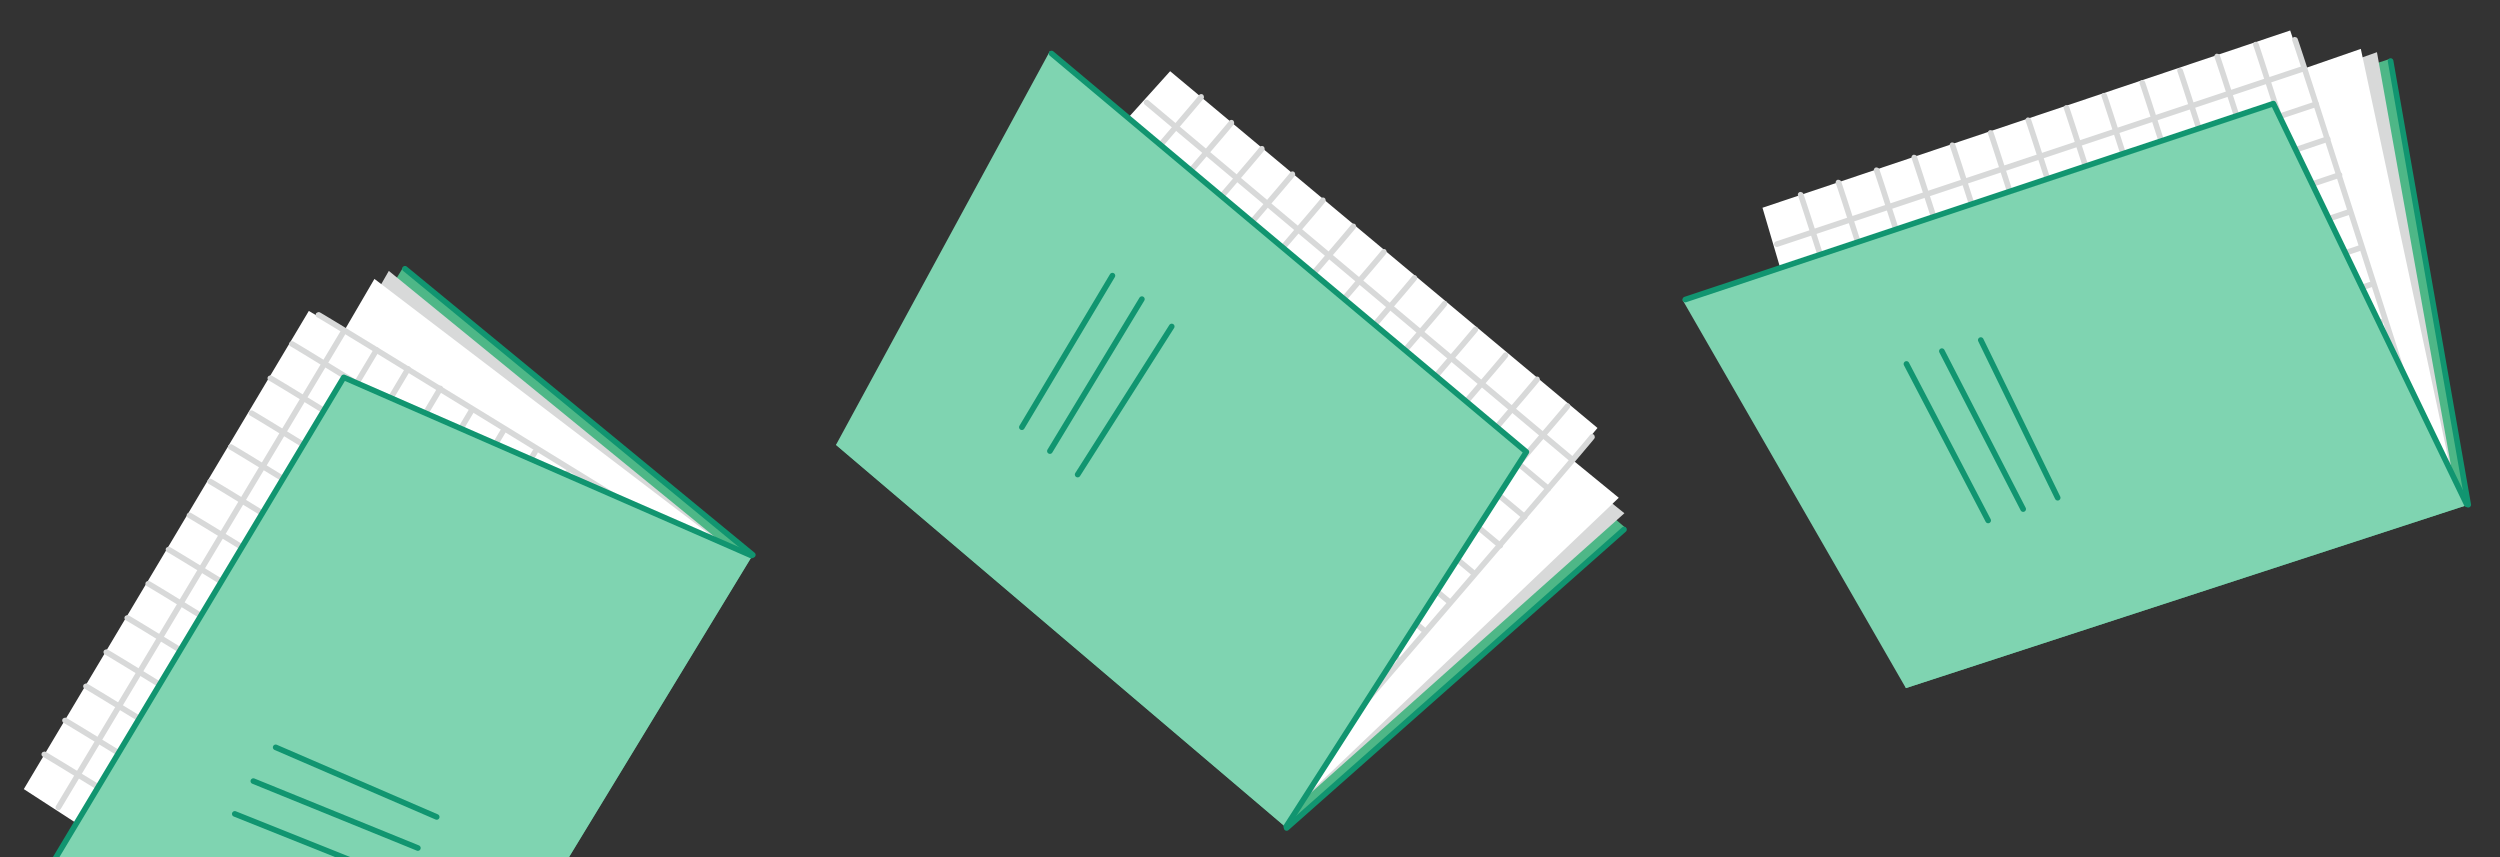 <?xml version="1.0" encoding="UTF-8"?> <svg xmlns="http://www.w3.org/2000/svg" width="350" height="120" viewBox="0 0 350 120" fill="none"><rect x="0" y="0" width="350" height="120" fill="#333333" stroke="none"/><g clip-path="url(#clip0_94_7675)"><path d="M180.132 115.915L227.595 73.917L164.498 20.288L117.035 62.285L180.132 115.915Z" fill="#4EB787"></path><path d="M180.007 114.13L227.416 71.855L212.287 59.666L178.49 108.82L180.007 114.13Z" fill="#D8D9D9"></path><path d="M180.007 114.13L226.628 69.688L213.351 58.822L178.549 108.774L180.007 114.13Z" fill="white"></path><path d="M223.648 59.915L181.209 110.758L122.782 55.516L163.819 9.969L223.648 59.915Z" fill="white"></path><path d="M160.527 14.348L220.047 64.286" stroke="#D8D9D9" stroke-width="0.791" stroke-miterlimit="10" stroke-linecap="round"></path><path d="M157.203 18.477L216.757 68.411" stroke="#D8D9D9" stroke-width="0.791" stroke-miterlimit="10" stroke-linecap="round"></path><path d="M153.922 22.65L213.447 72.348" stroke="#D8D9D9" stroke-width="0.791" stroke-miterlimit="10" stroke-linecap="round"></path><path d="M150.641 26.825L210.031 76.386" stroke="#D8D9D9" stroke-width="0.791" stroke-miterlimit="10" stroke-linecap="round"></path><path d="M147.316 30.952L206.42 80.328" stroke="#D8D9D9" stroke-width="0.791" stroke-miterlimit="10" stroke-linecap="round"></path><path d="M144.035 35.128L202.872 84.23" stroke="#D8D9D9" stroke-width="0.791" stroke-miterlimit="10" stroke-linecap="round"></path><path d="M140.754 39.3L199.174 88.086" stroke="#D8D9D9" stroke-width="0.791" stroke-miterlimit="10" stroke-linecap="round"></path><path d="M137.43 43.429L195.538 92.061" stroke="#D8D9D9" stroke-width="0.791" stroke-miterlimit="10" stroke-linecap="round"></path><path d="M134.098 47.647L191.957 95.931" stroke="#D8D9D9" stroke-width="0.791" stroke-miterlimit="10" stroke-linecap="round"></path><path d="M130.816 51.821L188.349 99.798" stroke="#D8D9D9" stroke-width="0.791" stroke-miterlimit="10" stroke-linecap="round"></path><path d="M168.47 13.304C168.327 13.139 168.077 13.122 167.912 13.266C167.748 13.41 167.731 13.659 167.875 13.824L168.47 13.304ZM167.875 13.824C167.804 13.707 167.78 13.516 167.791 13.462C167.798 13.438 167.813 13.401 167.819 13.389C167.829 13.369 167.837 13.356 167.837 13.356C167.84 13.352 167.839 13.354 167.831 13.365C167.816 13.385 167.79 13.418 167.751 13.465C167.676 13.559 167.56 13.698 167.408 13.88C167.103 14.245 166.652 14.778 166.075 15.456C164.923 16.81 163.272 18.741 161.288 21.055C157.319 25.683 152.019 31.845 146.716 38.004C141.414 44.163 136.108 50.319 132.129 54.935C130.139 57.243 128.48 59.166 127.319 60.512C126.739 61.185 126.283 61.714 125.972 62.074C125.816 62.254 125.697 62.393 125.617 62.486C125.576 62.532 125.546 62.568 125.526 62.591C125.515 62.603 125.508 62.612 125.503 62.618C125.5 62.621 125.498 62.623 125.497 62.625C125.496 62.625 125.496 62.626 125.495 62.626C125.495 62.627 125.495 62.627 125.794 62.885C126.094 63.143 126.094 63.143 126.094 63.143C126.095 63.142 126.095 63.142 126.096 63.141C126.097 63.14 126.099 63.137 126.102 63.134C126.107 63.129 126.114 63.12 126.125 63.108C126.145 63.084 126.175 63.049 126.216 63.002C126.296 62.909 126.415 62.771 126.571 62.591C126.882 62.23 127.338 61.701 127.918 61.028C129.079 59.682 130.738 57.759 132.728 55.451C136.708 50.835 142.013 44.679 147.316 38.52C152.619 32.361 157.919 26.198 161.888 21.57C163.873 19.255 165.525 17.324 166.678 15.968C167.255 15.29 167.707 14.755 168.014 14.388C168.168 14.204 168.286 14.061 168.366 13.963C168.406 13.914 168.438 13.873 168.461 13.843C168.472 13.829 168.485 13.811 168.496 13.794C168.501 13.787 168.513 13.769 168.525 13.746C168.531 13.732 168.547 13.693 168.554 13.668C168.565 13.612 168.541 13.421 168.47 13.304L167.875 13.824Z" fill="#D8D9D9"></path><path d="M172.7 16.916C172.556 16.752 172.306 16.735 172.142 16.878C171.977 17.022 171.96 17.272 172.104 17.436L172.7 16.916ZM172.104 17.436C172.033 17.319 172.009 17.129 172.02 17.074C172.028 17.05 172.042 17.013 172.048 17.001C172.058 16.982 172.067 16.969 172.067 16.968C172.069 16.965 172.068 16.966 172.06 16.977C172.045 16.997 172.019 17.03 171.981 17.078C171.905 17.171 171.79 17.31 171.637 17.493C171.332 17.857 170.881 18.39 170.304 19.067C169.152 20.422 167.501 22.352 165.516 24.666C161.547 29.293 156.246 35.453 150.943 41.611C145.64 47.769 140.334 53.923 136.354 58.538C134.363 60.846 132.705 62.769 131.544 64.114C130.963 64.787 130.507 65.316 130.196 65.676C130.04 65.857 129.921 65.995 129.841 66.088C129.801 66.135 129.77 66.17 129.75 66.193C129.74 66.205 129.732 66.214 129.727 66.22C129.724 66.223 129.722 66.225 129.721 66.227C129.72 66.228 129.72 66.228 129.719 66.228C129.719 66.229 129.719 66.229 130.018 66.487C130.318 66.746 130.318 66.745 130.318 66.745C130.319 66.745 130.319 66.744 130.32 66.743C130.321 66.742 130.323 66.74 130.326 66.737C130.331 66.731 130.339 66.722 130.349 66.71C130.369 66.686 130.4 66.651 130.44 66.604C130.52 66.511 130.639 66.373 130.795 66.193C131.106 65.832 131.562 65.304 132.143 64.631C133.304 63.285 134.963 61.362 136.953 59.054C140.933 54.439 146.239 48.285 151.543 42.127C156.846 35.969 162.147 29.808 166.117 25.18C168.101 22.866 169.754 20.935 170.907 19.58C171.484 18.902 171.936 18.367 172.244 18C172.397 17.817 172.516 17.674 172.595 17.575C172.635 17.526 172.667 17.485 172.69 17.455C172.701 17.441 172.714 17.423 172.726 17.406C172.73 17.399 172.742 17.381 172.754 17.358C172.761 17.344 172.776 17.306 172.784 17.28C172.795 17.224 172.771 17.034 172.7 16.916L172.104 17.436Z" fill="#D8D9D9"></path><path d="M176.965 20.568C176.822 20.404 176.572 20.387 176.407 20.531C176.243 20.674 176.226 20.924 176.37 21.088L176.965 20.568ZM176.37 21.088C176.299 20.971 176.275 20.78 176.286 20.726C176.293 20.702 176.308 20.665 176.314 20.653C176.324 20.634 176.332 20.621 176.333 20.621C176.335 20.617 176.334 20.619 176.326 20.63C176.31 20.65 176.285 20.682 176.246 20.73C176.17 20.823 176.055 20.962 175.903 21.145C175.597 21.509 175.146 22.042 174.57 22.72C173.418 24.074 171.766 26.004 169.781 28.318C165.812 32.945 160.512 39.105 155.209 45.263C149.905 51.421 144.599 57.575 140.619 62.19C138.629 64.498 136.97 66.421 135.809 67.766C135.228 68.439 134.772 68.968 134.461 69.328C134.306 69.509 134.186 69.647 134.106 69.74C134.066 69.786 134.036 69.822 134.015 69.845C134.005 69.857 133.997 69.866 133.992 69.872C133.989 69.875 133.988 69.877 133.986 69.879C133.986 69.879 133.985 69.88 133.985 69.88C133.984 69.881 133.984 69.881 134.284 70.139C134.583 70.397 134.584 70.397 134.584 70.397C134.584 70.397 134.585 70.396 134.585 70.395C134.587 70.394 134.589 70.391 134.591 70.388C134.596 70.382 134.604 70.374 134.614 70.362C134.635 70.338 134.665 70.303 134.705 70.256C134.786 70.163 134.905 70.025 135.06 69.845C135.371 69.484 135.828 68.956 136.408 68.283C137.569 66.937 139.228 65.014 141.218 62.706C145.198 58.091 150.505 51.937 155.808 45.779C161.112 39.621 166.412 33.46 170.382 28.832C172.367 26.518 174.019 24.587 175.173 23.232C175.749 22.554 176.202 22.019 176.509 21.652C176.663 21.469 176.781 21.326 176.861 21.227C176.901 21.178 176.933 21.138 176.956 21.108C176.967 21.093 176.98 21.076 176.991 21.058C176.996 21.052 177.008 21.034 177.019 21.01C177.026 20.997 177.042 20.958 177.049 20.933C177.06 20.877 177.037 20.686 176.965 20.568L176.37 21.088Z" fill="#D8D9D9"></path><path d="M181.243 24.128C181.099 23.964 180.849 23.947 180.685 24.091C180.52 24.235 180.503 24.484 180.647 24.649L181.243 24.128ZM180.647 24.649C180.576 24.532 180.552 24.341 180.563 24.287C180.571 24.262 180.585 24.226 180.591 24.214C180.601 24.194 180.61 24.181 180.61 24.181C180.612 24.177 180.611 24.179 180.603 24.19C180.588 24.21 180.562 24.243 180.524 24.29C180.448 24.384 180.333 24.523 180.18 24.705C179.875 25.07 179.424 25.603 178.847 26.28C177.695 27.635 176.044 29.565 174.059 31.878C170.09 36.506 164.789 42.666 159.486 48.824C154.183 54.981 148.877 61.136 144.897 65.751C142.906 68.058 141.248 69.981 140.087 71.327C139.506 72 139.05 72.529 138.739 72.889C138.583 73.069 138.464 73.207 138.384 73.301C138.344 73.347 138.313 73.382 138.293 73.406C138.283 73.418 138.275 73.427 138.27 73.433C138.267 73.436 138.265 73.438 138.264 73.439C138.263 73.44 138.263 73.441 138.262 73.441C138.262 73.442 138.262 73.442 138.561 73.7C138.861 73.958 138.861 73.958 138.861 73.958C138.862 73.957 138.862 73.957 138.863 73.956C138.864 73.954 138.866 73.952 138.869 73.949C138.874 73.943 138.882 73.934 138.892 73.922C138.912 73.899 138.943 73.864 138.983 73.817C139.063 73.724 139.182 73.586 139.338 73.405C139.649 73.045 140.105 72.516 140.686 71.843C141.847 70.498 143.506 68.575 145.496 66.267C149.476 61.652 154.782 55.497 160.086 49.34C165.389 43.182 170.69 37.021 174.66 32.393C176.644 30.079 178.297 28.148 179.45 26.792C180.027 26.114 180.479 25.58 180.787 25.212C180.94 25.029 181.059 24.886 181.138 24.788C181.178 24.739 181.21 24.698 181.233 24.668C181.244 24.654 181.257 24.636 181.269 24.619C181.273 24.612 181.285 24.594 181.297 24.57C181.304 24.557 181.319 24.518 181.327 24.493C181.338 24.437 181.314 24.246 181.243 24.128L180.647 24.649Z" fill="#D8D9D9"></path><path d="M185.509 27.781C185.365 27.616 185.115 27.6 184.951 27.743C184.786 27.887 184.769 28.137 184.913 28.301L185.509 27.781ZM184.913 28.301C184.842 28.184 184.818 27.994 184.829 27.939C184.836 27.915 184.851 27.878 184.857 27.866C184.867 27.846 184.876 27.834 184.876 27.834C184.878 27.83 184.877 27.831 184.869 27.842C184.854 27.862 184.828 27.895 184.79 27.942C184.714 28.036 184.599 28.175 184.446 28.358C184.141 28.722 183.69 29.255 183.113 29.932C181.961 31.287 180.31 33.217 178.325 35.531C174.356 40.158 169.055 46.319 163.752 52.476C158.449 58.634 153.142 64.788 149.162 69.404C147.172 71.711 145.513 73.634 144.352 74.98C143.772 75.653 143.316 76.181 143.004 76.542C142.849 76.722 142.73 76.86 142.649 76.953C142.609 77 142.579 77.035 142.558 77.059C142.548 77.071 142.54 77.079 142.535 77.085C142.533 77.088 142.531 77.091 142.53 77.092C142.529 77.093 142.528 77.094 142.528 77.094C142.528 77.094 142.528 77.094 142.827 77.353C143.127 77.611 143.127 77.611 143.127 77.61C143.127 77.61 143.128 77.609 143.129 77.609C143.13 77.607 143.132 77.605 143.134 77.602C143.139 77.596 143.147 77.587 143.157 77.575C143.178 77.552 143.208 77.516 143.248 77.47C143.329 77.376 143.448 77.238 143.604 77.058C143.915 76.698 144.371 76.169 144.951 75.496C146.113 74.15 147.771 72.227 149.761 69.92C153.742 65.305 159.048 59.15 164.351 52.992C169.655 46.834 174.956 40.673 178.926 36.045C180.91 33.731 182.563 31.8 183.716 30.445C184.293 29.767 184.745 29.232 185.053 28.865C185.206 28.682 185.325 28.539 185.404 28.44C185.444 28.391 185.476 28.351 185.499 28.32C185.51 28.306 185.523 28.288 185.535 28.271C185.539 28.264 185.551 28.246 185.563 28.223C185.57 28.209 185.585 28.171 185.593 28.145C185.604 28.09 185.58 27.898 185.509 27.781L184.913 28.301Z" fill="#D8D9D9"></path><path d="M189.774 31.435C189.63 31.27 189.38 31.253 189.216 31.397C189.051 31.541 189.035 31.791 189.178 31.955L189.774 31.435ZM189.178 31.955C189.108 31.838 189.084 31.648 189.094 31.593C189.102 31.569 189.116 31.532 189.122 31.52C189.132 31.5 189.141 31.487 189.141 31.487C189.144 31.483 189.143 31.485 189.134 31.496C189.119 31.516 189.093 31.549 189.055 31.596C188.979 31.69 188.864 31.829 188.711 32.011C188.406 32.376 187.955 32.909 187.379 33.586C186.226 34.941 184.575 36.871 182.59 39.184C178.621 43.812 173.321 49.972 168.017 56.13C162.714 62.288 157.408 68.442 153.428 73.057C151.438 75.365 149.779 77.287 148.618 78.633C148.037 79.306 147.581 79.835 147.27 80.195C147.115 80.375 146.995 80.514 146.915 80.607C146.875 80.653 146.844 80.689 146.824 80.712C146.814 80.724 146.806 80.733 146.801 80.739C146.798 80.742 146.796 80.744 146.795 80.746C146.794 80.746 146.794 80.747 146.794 80.747C146.793 80.748 146.793 80.748 147.093 81.006C147.392 81.264 147.392 81.264 147.393 81.264C147.393 81.263 147.394 81.263 147.394 81.262C147.395 81.26 147.397 81.258 147.4 81.255C147.405 81.249 147.413 81.24 147.423 81.229C147.443 81.205 147.474 81.17 147.514 81.123C147.594 81.03 147.714 80.892 147.869 80.712C148.18 80.351 148.636 79.822 149.217 79.15C150.378 77.804 152.037 75.881 154.027 73.573C158.007 68.958 163.313 62.803 168.617 56.646C173.92 50.488 179.221 44.327 183.191 39.699C185.176 37.385 186.828 35.454 187.981 34.098C188.558 33.421 189.011 32.886 189.318 32.519C189.471 32.335 189.59 32.192 189.67 32.094C189.709 32.045 189.742 32.004 189.765 31.974C189.775 31.96 189.788 31.942 189.8 31.925C189.804 31.918 189.816 31.9 189.828 31.877C189.835 31.863 189.85 31.824 189.858 31.799C189.869 31.743 189.845 31.552 189.774 31.435L189.178 31.955Z" fill="#D8D9D9"></path><path d="M194.047 34.994C193.904 34.83 193.654 34.813 193.489 34.957C193.325 35.1 193.308 35.35 193.452 35.514L194.047 34.994ZM193.452 35.514C193.381 35.397 193.357 35.207 193.368 35.152C193.375 35.128 193.39 35.091 193.396 35.079C193.406 35.06 193.414 35.047 193.415 35.047C193.417 35.043 193.416 35.045 193.408 35.056C193.393 35.076 193.367 35.109 193.328 35.156C193.253 35.249 193.137 35.388 192.985 35.571C192.679 35.936 192.228 36.468 191.652 37.146C190.5 38.5 188.848 40.43 186.864 42.744C182.894 47.371 177.594 53.532 172.291 59.689C166.987 65.847 161.681 72.001 157.701 76.616C155.711 78.924 154.052 80.847 152.891 82.192C152.31 82.865 151.854 83.394 151.543 83.754C151.388 83.935 151.269 84.073 151.188 84.166C151.148 84.213 151.118 84.248 151.097 84.272C151.087 84.283 151.079 84.292 151.074 84.298C151.072 84.301 151.07 84.303 151.068 84.305C151.068 84.306 151.067 84.306 151.067 84.307C151.067 84.307 151.066 84.307 151.366 84.565C151.665 84.824 151.666 84.823 151.666 84.823C151.666 84.823 151.667 84.822 151.667 84.821C151.669 84.82 151.671 84.818 151.673 84.815C151.678 84.809 151.686 84.8 151.696 84.788C151.717 84.764 151.747 84.729 151.787 84.682C151.868 84.589 151.987 84.451 152.142 84.271C152.453 83.91 152.91 83.382 153.49 82.709C154.651 81.363 156.31 79.44 158.3 77.133C162.28 72.517 167.587 66.363 172.89 60.205C178.194 54.047 183.494 47.886 187.464 43.258C189.449 40.945 191.101 39.014 192.255 37.658C192.831 36.98 193.284 36.445 193.591 36.078C193.745 35.895 193.863 35.752 193.943 35.653C193.983 35.605 194.015 35.564 194.038 35.534C194.049 35.52 194.062 35.502 194.073 35.485C194.078 35.478 194.09 35.46 194.101 35.437C194.108 35.423 194.124 35.385 194.131 35.359C194.142 35.303 194.119 35.112 194.047 34.994L193.452 35.514Z" fill="#D8D9D9"></path><path d="M198.313 38.647C198.169 38.483 197.919 38.466 197.755 38.61C197.59 38.753 197.574 39.003 197.717 39.168L198.313 38.647ZM197.717 39.168C197.647 39.05 197.623 38.86 197.633 38.806C197.641 38.781 197.656 38.745 197.661 38.732C197.671 38.713 197.68 38.7 197.68 38.7C197.683 38.696 197.682 38.698 197.673 38.709C197.658 38.729 197.632 38.762 197.594 38.809C197.518 38.902 197.403 39.041 197.25 39.224C196.945 39.589 196.494 40.121 195.918 40.799C194.765 42.153 193.114 44.083 191.129 46.397C187.16 51.024 181.86 57.185 176.556 63.343C171.253 69.5 165.947 75.655 161.967 80.27C159.977 82.577 158.318 84.5 157.157 85.846C156.576 86.519 156.12 87.047 155.809 87.408C155.654 87.588 155.534 87.726 155.454 87.819C155.414 87.866 155.383 87.901 155.363 87.925C155.353 87.937 155.345 87.946 155.34 87.952C155.337 87.955 155.335 87.957 155.334 87.958C155.334 87.959 155.333 87.96 155.333 87.96C155.332 87.96 155.332 87.96 155.632 88.219C155.931 88.477 155.931 88.477 155.932 88.476C155.932 88.476 155.933 88.475 155.933 88.475C155.935 88.473 155.936 88.471 155.939 88.468C155.944 88.462 155.952 88.453 155.962 88.441C155.983 88.418 156.013 88.382 156.053 88.336C156.134 88.243 156.253 88.105 156.408 87.924C156.719 87.564 157.176 87.035 157.756 86.362C158.917 85.016 160.576 83.094 162.566 80.786C166.546 76.171 171.853 70.016 177.156 63.858C182.459 57.701 187.76 51.54 191.73 46.912C193.715 44.598 195.367 42.667 196.52 41.311C197.097 40.633 197.55 40.099 197.857 39.731C198.01 39.548 198.129 39.405 198.209 39.306C198.248 39.258 198.281 39.217 198.304 39.187C198.314 39.172 198.327 39.155 198.339 39.138C198.343 39.131 198.355 39.112 198.367 39.089C198.374 39.075 198.389 39.037 198.397 39.012C198.408 38.956 198.384 38.765 198.313 38.647L197.717 39.168Z" fill="#D8D9D9"></path><path d="M202.536 42.252C202.392 42.087 202.142 42.07 201.978 42.214C201.813 42.358 201.796 42.607 201.94 42.772L202.536 42.252ZM201.94 42.772C201.869 42.655 201.845 42.464 201.856 42.41C201.863 42.386 201.878 42.349 201.884 42.337C201.894 42.317 201.903 42.304 201.903 42.304C201.905 42.3 201.904 42.302 201.896 42.313C201.881 42.333 201.855 42.366 201.817 42.413C201.741 42.507 201.626 42.646 201.473 42.828C201.168 43.193 200.717 43.726 200.14 44.403C198.988 45.758 197.337 47.688 195.352 50.001C191.383 54.629 186.082 60.789 180.779 66.947C175.476 73.105 170.17 79.259 166.189 83.874C164.199 86.182 162.541 88.104 161.38 89.45C160.799 90.123 160.343 90.652 160.032 91.012C159.876 91.192 159.757 91.331 159.677 91.424C159.637 91.47 159.606 91.505 159.586 91.529C159.575 91.541 159.568 91.55 159.563 91.556C159.56 91.559 159.558 91.561 159.557 91.563C159.556 91.563 159.556 91.564 159.555 91.564C159.555 91.565 159.555 91.565 159.854 91.823C160.154 92.081 160.154 92.081 160.154 92.081C160.155 92.08 160.155 92.08 160.156 92.079C160.157 92.078 160.159 92.075 160.162 92.072C160.167 92.066 160.175 92.057 160.185 92.046C160.205 92.022 160.236 91.987 160.276 91.94C160.356 91.847 160.475 91.709 160.631 91.528C160.942 91.168 161.398 90.639 161.979 89.966C163.14 88.621 164.799 86.698 166.789 84.39C170.769 79.775 176.075 73.621 181.379 67.463C186.682 61.305 191.983 55.144 195.953 50.516C197.937 48.202 199.59 46.271 200.743 44.915C201.32 44.238 201.772 43.703 202.08 43.336C202.233 43.152 202.352 43.009 202.431 42.911C202.471 42.862 202.503 42.821 202.526 42.791C202.537 42.777 202.55 42.759 202.562 42.742C202.566 42.735 202.578 42.717 202.59 42.694C202.597 42.68 202.612 42.641 202.62 42.616C202.631 42.56 202.607 42.369 202.536 42.252L201.94 42.772Z" fill="#D8D9D9"></path><path d="M206.852 45.859C206.709 45.695 206.459 45.678 206.294 45.822C206.13 45.965 206.113 46.215 206.257 46.38L206.852 45.859ZM206.257 46.38C206.186 46.262 206.162 46.072 206.173 46.017C206.18 45.993 206.195 45.956 206.201 45.944C206.211 45.925 206.219 45.912 206.22 45.912C206.222 45.908 206.221 45.91 206.213 45.921C206.198 45.941 206.172 45.974 206.133 46.021C206.058 46.114 205.942 46.254 205.79 46.436C205.484 46.801 205.033 47.334 204.457 48.011C203.305 49.365 201.653 51.295 199.668 53.609C195.699 58.236 190.399 64.397 185.095 70.555C179.792 76.712 174.486 82.867 170.506 87.482C168.516 89.789 166.857 91.712 165.696 93.058C165.115 93.731 164.659 94.26 164.348 94.62C164.192 94.8 164.073 94.938 163.993 95.031C163.953 95.078 163.922 95.113 163.902 95.137C163.892 95.149 163.884 95.158 163.879 95.164C163.876 95.167 163.874 95.169 163.873 95.17C163.872 95.171 163.872 95.172 163.872 95.172C163.871 95.172 163.871 95.173 164.171 95.431C164.47 95.689 164.47 95.689 164.471 95.688C164.471 95.688 164.471 95.688 164.472 95.687C164.473 95.685 164.475 95.683 164.478 95.68C164.483 95.674 164.491 95.665 164.501 95.653C164.521 95.63 164.552 95.594 164.592 95.548C164.672 95.455 164.792 95.317 164.947 95.136C165.258 94.776 165.714 94.247 166.295 93.574C167.456 92.228 169.115 90.306 171.105 87.998C175.085 83.383 180.391 77.228 185.695 71.07C190.998 64.913 196.299 58.752 200.269 54.124C202.254 51.81 203.906 49.879 205.06 48.523C205.636 47.845 206.089 47.311 206.396 46.943C206.55 46.76 206.668 46.617 206.748 46.519C206.788 46.47 206.82 46.429 206.843 46.399C206.854 46.385 206.867 46.367 206.878 46.35C206.883 46.343 206.895 46.325 206.907 46.302C206.913 46.288 206.929 46.25 206.936 46.224C206.947 46.169 206.924 45.977 206.852 45.859L206.257 46.38Z" fill="#D8D9D9"></path><path d="M211.075 49.463C210.931 49.299 210.681 49.282 210.517 49.425C210.352 49.569 210.335 49.819 210.479 49.983L211.075 49.463ZM210.479 49.983C210.408 49.866 210.384 49.676 210.395 49.621C210.403 49.597 210.417 49.56 210.423 49.548C210.433 49.529 210.442 49.516 210.442 49.516C210.444 49.512 210.443 49.514 210.435 49.525C210.42 49.545 210.394 49.577 210.356 49.625C210.28 49.718 210.165 49.857 210.012 50.04C209.707 50.404 209.256 50.937 208.679 51.615C207.527 52.969 205.876 54.899 203.891 57.213C199.922 61.84 194.621 68.001 189.318 74.158C184.015 80.316 178.709 86.47 174.729 91.085C172.738 93.393 171.08 95.316 169.919 96.662C169.338 97.335 168.882 97.863 168.571 98.224C168.415 98.404 168.296 98.542 168.216 98.635C168.176 98.682 168.145 98.717 168.125 98.741C168.115 98.752 168.107 98.761 168.102 98.767C168.099 98.77 168.097 98.772 168.096 98.774C168.095 98.775 168.095 98.775 168.094 98.776C168.094 98.776 168.094 98.776 168.393 99.034C168.693 99.293 168.693 99.293 168.693 99.292C168.694 99.292 168.694 99.291 168.695 99.29C168.696 99.289 168.698 99.287 168.701 99.284C168.706 99.278 168.714 99.269 168.724 99.257C168.744 99.233 168.775 99.198 168.815 99.151C168.895 99.058 169.014 98.92 169.17 98.74C169.481 98.379 169.937 97.851 170.518 97.178C171.679 95.832 173.338 93.909 175.328 91.602C179.308 86.987 184.614 80.832 189.918 74.674C195.221 68.516 200.522 62.355 204.492 57.727C206.476 55.414 208.129 53.483 209.282 52.127C209.859 51.449 210.311 50.914 210.619 50.547C210.772 50.364 210.891 50.221 210.97 50.122C211.01 50.073 211.042 50.033 211.065 50.002C211.076 49.988 211.089 49.971 211.101 49.953C211.105 49.946 211.117 49.928 211.129 49.905C211.136 49.891 211.151 49.853 211.159 49.827C211.17 49.772 211.146 49.581 211.075 49.463L210.479 49.983Z" fill="#D8D9D9"></path><path d="M215.497 52.85C215.354 52.685 215.104 52.669 214.939 52.812C214.775 52.956 214.758 53.206 214.902 53.37L215.497 52.85ZM214.902 53.37C214.831 53.252 214.807 53.062 214.818 53.008C214.825 52.983 214.84 52.947 214.846 52.935C214.856 52.915 214.864 52.903 214.864 52.902C214.867 52.899 214.866 52.901 214.857 52.912C214.842 52.932 214.816 52.965 214.778 53.012C214.702 53.106 214.586 53.246 214.433 53.43C214.126 53.796 213.674 54.332 213.095 55.013C211.939 56.375 210.281 58.315 208.289 60.642C204.306 65.294 198.986 71.488 193.664 77.68C188.341 83.871 183.016 90.059 179.021 94.699C177.024 97.019 175.359 98.952 174.194 100.305C173.611 100.982 173.154 101.514 172.841 101.876C172.685 102.057 172.566 102.196 172.485 102.29C172.445 102.337 172.414 102.372 172.394 102.396C172.383 102.408 172.376 102.417 172.371 102.423C172.368 102.426 172.366 102.428 172.365 102.429C172.364 102.43 172.364 102.431 172.363 102.431C172.363 102.431 172.363 102.432 172.663 102.69C172.962 102.948 172.963 102.947 172.963 102.947C172.963 102.947 172.964 102.946 172.964 102.945C172.966 102.944 172.968 102.942 172.97 102.939C172.975 102.933 172.983 102.924 172.993 102.912C173.014 102.888 173.044 102.852 173.085 102.806C173.165 102.712 173.285 102.573 173.441 102.392C173.753 102.029 174.211 101.498 174.794 100.821C175.959 99.468 177.624 97.535 179.621 95.215C183.616 90.574 188.941 84.386 194.264 78.195C199.586 72.004 204.906 65.809 208.891 61.156C210.882 58.829 212.541 56.888 213.698 55.525C214.277 54.843 214.731 54.306 215.04 53.937C215.194 53.752 215.313 53.608 215.393 53.509C215.432 53.46 215.465 53.419 215.488 53.389C215.499 53.375 215.512 53.357 215.523 53.34C215.528 53.333 215.54 53.315 215.552 53.292C215.558 53.278 215.574 53.24 215.581 53.214C215.592 53.159 215.569 52.968 215.497 52.85L214.902 53.37Z" fill="#D8D9D9"></path><path d="M219.748 56.591C219.604 56.427 219.354 56.41 219.19 56.553C219.025 56.697 219.008 56.947 219.152 57.111L219.748 56.591ZM219.152 57.111C219.081 56.994 219.058 56.803 219.068 56.748C219.076 56.724 219.091 56.688 219.096 56.675C219.106 56.656 219.115 56.643 219.115 56.643C219.118 56.639 219.117 56.641 219.108 56.652C219.093 56.672 219.067 56.705 219.028 56.753C218.952 56.846 218.837 56.986 218.683 57.169C218.377 57.534 217.924 58.069 217.345 58.748C216.187 60.106 214.529 62.041 212.536 64.361C208.549 69 203.226 75.177 197.9 81.351C192.573 87.525 187.244 93.695 183.247 98.322C181.248 100.636 179.582 102.564 178.416 103.913C177.833 104.588 177.375 105.118 177.063 105.479C176.907 105.66 176.787 105.798 176.706 105.892C176.666 105.939 176.635 105.974 176.615 105.998C176.604 106.009 176.597 106.018 176.591 106.024C176.589 106.027 176.587 106.03 176.586 106.031C176.585 106.032 176.585 106.032 176.584 106.033C176.584 106.033 176.584 106.033 176.883 106.292C177.182 106.55 177.182 106.55 177.183 106.55C177.183 106.549 177.184 106.549 177.184 106.548C177.186 106.547 177.188 106.544 177.19 106.541C177.195 106.535 177.203 106.526 177.213 106.515C177.234 106.491 177.264 106.455 177.305 106.409C177.385 106.315 177.505 106.177 177.661 105.996C177.974 105.635 178.432 105.105 179.015 104.43C180.181 103.081 181.847 101.153 183.846 98.839C187.843 94.212 193.172 88.041 198.499 81.867C203.825 75.693 209.149 69.516 213.136 64.876C215.129 62.556 216.789 60.62 217.947 59.261C218.526 58.581 218.981 58.045 219.29 57.677C219.444 57.493 219.563 57.349 219.643 57.251C219.682 57.202 219.715 57.161 219.738 57.131C219.749 57.117 219.762 57.099 219.773 57.082C219.778 57.075 219.79 57.057 219.802 57.033C219.809 57.02 219.824 56.981 219.832 56.956C219.843 56.9 219.819 56.709 219.748 56.591L219.152 57.111Z" fill="#D8D9D9"></path><path d="M223.185 60.899C223.042 60.734 222.792 60.717 222.627 60.861C222.463 61.004 222.446 61.254 222.59 61.419L223.185 60.899ZM222.59 61.419C222.519 61.302 222.495 61.113 222.505 61.058C222.513 61.034 222.527 60.997 222.533 60.985C222.543 60.965 222.552 60.952 222.552 60.952C222.555 60.948 222.554 60.949 222.545 60.96C222.531 60.98 222.505 61.013 222.467 61.059C222.392 61.152 222.279 61.29 222.128 61.471C221.826 61.833 221.381 62.361 220.811 63.033C219.672 64.376 218.041 66.29 216.08 68.584C212.158 73.172 206.92 79.281 201.68 85.387C196.439 91.493 191.196 97.595 187.263 102.171C185.297 104.459 183.658 106.366 182.511 107.7C181.937 108.368 181.486 108.892 181.179 109.249C181.025 109.428 180.907 109.565 180.828 109.657C180.788 109.704 180.758 109.738 180.738 109.762C180.728 109.774 180.72 109.783 180.715 109.788C180.713 109.791 180.711 109.794 180.709 109.795C180.709 109.796 180.708 109.796 180.708 109.797C180.708 109.797 180.707 109.797 181.007 110.055C181.307 110.313 181.307 110.313 181.308 110.312C181.308 110.312 181.308 110.311 181.309 110.311C181.31 110.309 181.312 110.307 181.315 110.304C181.32 110.298 181.327 110.289 181.337 110.278C181.358 110.254 181.388 110.219 181.427 110.173C181.507 110.081 181.625 109.944 181.778 109.765C182.086 109.407 182.536 108.883 183.11 108.216C184.258 106.881 185.897 104.975 187.863 102.687C191.796 98.111 197.039 92.008 202.28 85.902C207.52 79.796 212.758 73.687 216.681 69.098C218.642 66.803 220.275 64.888 221.414 63.544C221.984 62.872 222.431 62.342 222.735 61.977C222.887 61.796 223.004 61.654 223.083 61.556C223.122 61.508 223.154 61.467 223.176 61.437C223.187 61.423 223.2 61.405 223.212 61.388C223.216 61.381 223.228 61.363 223.24 61.34C223.247 61.326 223.262 61.287 223.27 61.262C223.28 61.206 223.256 61.016 223.185 60.899L222.59 61.419Z" fill="#D8D9D9"></path><path d="M213.801 63.374L180.133 115.915L117.036 62.285L146.97 7.186L213.801 63.374Z" fill="#7FD4B1"></path><path d="M143.062 59.809L155.738 38.591" stroke="#119570" stroke-width="0.791" stroke-miterlimit="10" stroke-linecap="round"></path><path d="M146.987 63.15L159.863 41.88" stroke="#119570" stroke-width="0.791" stroke-miterlimit="10" stroke-linecap="round"></path><path d="M150.871 66.438L164.04 45.71" stroke="#119570" stroke-width="0.791" stroke-miterlimit="10" stroke-linecap="round"></path><path d="M227.356 74.133L180.131 115.915" stroke="#119570" stroke-width="0.791" stroke-miterlimit="10" stroke-linecap="round" stroke-linejoin="round"></path><path d="M147.217 7.495L213.693 63.273L180.078 115.694" stroke="#119570" stroke-width="0.791" stroke-linecap="round" stroke-linejoin="round"></path></g><g clip-path="url(#clip1_94_7675)"><path d="M105.39 77.685L56.444 37.426L13.417 108.179L62.363 148.438L105.39 77.685Z" fill="#4EB787"></path><path d="M103.647 78.089L54.435 37.927L44.78 54.786L98.642 80.424L103.647 78.089Z" fill="#D8D9D9"></path><path d="M103.647 78.089L52.42 39.047L43.779 53.869L98.587 80.373L103.647 78.089Z" fill="white"></path><path d="M43.237 43.529L100.127 77.435L54.773 143.83L3.333 110.475L43.237 43.529Z" fill="white"></path><path d="M8.176 113.034L48.12 46.395" stroke="#D8D9D9" stroke-width="0.791" stroke-miterlimit="10" stroke-linecap="round"></path><path d="M12.777 115.666L52.713 48.993" stroke="#D8D9D9" stroke-width="0.791" stroke-miterlimit="10" stroke-linecap="round"></path><path d="M17.414 118.25L57.122 51.643" stroke="#D8D9D9" stroke-width="0.791" stroke-miterlimit="10" stroke-linecap="round"></path><path d="M22.055 120.834L61.648 54.381" stroke="#D8D9D9" stroke-width="0.791" stroke-miterlimit="10" stroke-linecap="round"></path><path d="M26.652 123.466L66.108 57.326" stroke="#D8D9D9" stroke-width="0.791" stroke-miterlimit="10" stroke-linecap="round"></path><path d="M31.293 126.049L70.52 60.215" stroke="#D8D9D9" stroke-width="0.791" stroke-miterlimit="10" stroke-linecap="round"></path><path d="M35.93 128.634L74.91 63.262" stroke="#D8D9D9" stroke-width="0.791" stroke-miterlimit="10" stroke-linecap="round"></path><path d="M40.531 131.266L79.41 66.226" stroke="#D8D9D9" stroke-width="0.791" stroke-miterlimit="10" stroke-linecap="round"></path><path d="M45.223 133.891L83.796 69.152" stroke="#D8D9D9" stroke-width="0.791" stroke-miterlimit="10" stroke-linecap="round"></path><path d="M49.859 136.476L88.18 72.107" stroke="#D8D9D9" stroke-width="0.791" stroke-miterlimit="10" stroke-linecap="round"></path><path d="M5.897 105.355C5.757 105.523 5.78 105.772 5.948 105.912C6.115 106.052 6.365 106.029 6.504 105.861L5.897 105.355ZM6.504 105.861C6.4 105.949 6.216 106.003 6.16 106.001C6.135 105.997 6.096 105.989 6.083 105.985C6.063 105.978 6.049 105.972 6.048 105.972C6.044 105.97 6.046 105.97 6.058 105.977C6.08 105.989 6.117 106.009 6.17 106.039C6.274 106.1 6.429 106.191 6.634 106.313C7.042 106.557 7.639 106.919 8.399 107.381C9.918 108.306 12.085 109.633 14.682 111.228C19.878 114.418 26.797 118.682 33.714 122.949C40.631 127.216 47.545 131.486 52.73 134.689C55.323 136.291 57.483 137.626 58.995 138.561C59.751 139.028 60.345 139.395 60.75 139.645C60.952 139.771 61.108 139.867 61.212 139.931C61.265 139.964 61.304 139.988 61.331 140.005C61.344 140.013 61.354 140.019 61.361 140.023C61.364 140.025 61.367 140.027 61.368 140.028C61.369 140.028 61.37 140.029 61.37 140.029C61.371 140.029 61.371 140.029 61.579 139.693C61.787 139.357 61.786 139.356 61.786 139.356C61.786 139.356 61.785 139.356 61.784 139.355C61.782 139.354 61.78 139.352 61.776 139.35C61.77 139.346 61.76 139.34 61.746 139.332C61.72 139.315 61.68 139.291 61.628 139.259C61.523 139.194 61.368 139.098 61.166 138.973C60.761 138.722 60.167 138.355 59.41 137.888C57.898 136.953 55.738 135.618 53.146 134.016C47.961 130.813 41.046 126.543 34.129 122.276C27.212 118.009 20.292 113.745 15.096 110.554C12.498 108.958 10.331 107.631 8.81 106.705C8.05 106.243 7.45 105.88 7.039 105.634C6.834 105.512 6.674 105.417 6.564 105.354C6.51 105.323 6.465 105.297 6.431 105.279C6.415 105.271 6.396 105.261 6.377 105.252C6.369 105.249 6.35 105.24 6.325 105.232C6.31 105.227 6.27 105.218 6.243 105.215C6.187 105.213 6.002 105.266 5.897 105.355L6.504 105.861Z" fill="#D8D9D9"></path><path d="M8.795 100.609C8.656 100.777 8.678 101.026 8.846 101.166C9.014 101.306 9.263 101.283 9.403 101.115L8.795 100.609ZM9.403 101.115C9.298 101.204 9.114 101.257 9.058 101.255C9.033 101.252 8.995 101.243 8.982 101.239C8.961 101.232 8.947 101.226 8.947 101.226C8.943 101.224 8.945 101.224 8.957 101.231C8.979 101.243 9.015 101.263 9.068 101.294C9.172 101.354 9.328 101.445 9.532 101.568C9.94 101.812 10.537 102.173 11.297 102.636C12.816 103.56 14.982 104.887 17.579 106.483C22.774 109.674 29.692 113.939 36.608 118.206C43.523 122.474 50.437 126.745 55.621 129.949C58.213 131.551 60.373 132.886 61.884 133.821C62.64 134.289 63.234 134.656 63.639 134.906C63.842 135.031 63.997 135.127 64.102 135.192C64.154 135.224 64.193 135.249 64.22 135.265C64.233 135.274 64.243 135.28 64.25 135.284C64.253 135.286 64.256 135.288 64.257 135.289C64.258 135.289 64.259 135.29 64.259 135.29C64.26 135.29 64.26 135.29 64.468 134.954C64.676 134.617 64.675 134.617 64.675 134.617C64.675 134.617 64.674 134.616 64.673 134.616C64.671 134.615 64.669 134.613 64.666 134.611C64.659 134.607 64.649 134.601 64.636 134.593C64.609 134.576 64.569 134.552 64.517 134.519C64.412 134.455 64.257 134.359 64.055 134.233C63.65 133.983 63.056 133.616 62.3 133.148C60.788 132.213 58.628 130.878 56.036 129.276C50.852 126.072 43.939 121.801 37.023 117.533C30.107 113.265 23.188 109 17.993 105.809C15.396 104.213 13.228 102.885 11.708 101.96C10.948 101.497 10.348 101.134 9.938 100.889C9.732 100.766 9.572 100.671 9.463 100.608C9.408 100.577 9.363 100.551 9.329 100.533C9.314 100.525 9.294 100.515 9.275 100.506C9.268 100.503 9.248 100.494 9.223 100.486C9.208 100.481 9.168 100.472 9.142 100.469C9.085 100.467 8.9 100.52 8.795 100.609L9.403 101.115Z" fill="#D8D9D9"></path><path d="M11.733 95.821C11.593 95.989 11.616 96.239 11.784 96.379C11.951 96.518 12.2 96.496 12.34 96.328L11.733 95.821ZM12.34 96.328C12.236 96.416 12.051 96.47 11.995 96.468C11.97 96.464 11.932 96.455 11.919 96.451C11.898 96.445 11.884 96.438 11.884 96.438C11.88 96.436 11.882 96.437 11.894 96.444C11.916 96.455 11.953 96.476 12.005 96.506C12.11 96.566 12.265 96.658 12.47 96.78C12.878 97.024 13.475 97.386 14.234 97.848C15.754 98.773 17.919 100.1 20.517 101.696C25.711 104.887 32.629 109.151 39.545 113.419C46.461 117.687 53.374 121.958 58.558 125.162C61.15 126.764 63.31 128.099 64.822 129.034C65.578 129.501 66.171 129.869 66.576 130.119C66.779 130.244 66.934 130.34 67.039 130.405C67.091 130.437 67.131 130.462 67.157 130.478C67.171 130.487 67.18 130.493 67.187 130.497C67.191 130.499 67.193 130.501 67.195 130.502C67.196 130.502 67.196 130.502 67.197 130.503C67.197 130.503 67.197 130.503 67.405 130.167C67.613 129.83 67.613 129.83 67.612 129.83C67.612 129.83 67.611 129.829 67.61 129.829C67.609 129.828 67.606 129.826 67.603 129.824C67.596 129.82 67.586 129.814 67.573 129.805C67.546 129.789 67.507 129.764 67.454 129.732C67.35 129.667 67.195 129.571 66.992 129.446C66.587 129.196 65.993 128.829 65.237 128.361C63.725 127.426 61.566 126.091 58.973 124.489C53.789 121.285 46.876 117.014 39.96 112.746C33.044 108.478 26.125 104.213 20.93 101.022C18.333 99.426 16.166 98.098 14.645 97.172C13.885 96.71 13.286 96.347 12.875 96.101C12.67 95.978 12.51 95.884 12.4 95.821C12.346 95.789 12.3 95.764 12.267 95.746C12.251 95.737 12.232 95.727 12.213 95.719C12.205 95.715 12.186 95.706 12.161 95.698C12.146 95.694 12.106 95.685 12.08 95.681C12.023 95.679 11.838 95.733 11.733 95.821L12.34 96.328Z" fill="#D8D9D9"></path><path d="M14.576 91.039C14.437 91.207 14.46 91.457 14.627 91.597C14.795 91.736 15.044 91.714 15.184 91.546L14.576 91.039ZM15.184 91.546C15.079 91.634 14.895 91.688 14.84 91.686C14.815 91.682 14.776 91.673 14.763 91.67C14.742 91.663 14.728 91.656 14.728 91.656C14.724 91.654 14.726 91.655 14.738 91.662C14.76 91.673 14.797 91.694 14.849 91.724C14.954 91.784 15.109 91.876 15.313 91.998C15.721 92.242 16.319 92.604 17.078 93.066C18.597 93.991 20.763 95.318 23.361 96.913C28.555 100.105 35.473 104.369 42.389 108.637C49.305 112.905 56.218 117.176 61.402 120.38C63.994 121.982 66.154 123.317 67.666 124.252C68.422 124.719 69.016 125.086 69.42 125.337C69.623 125.462 69.778 125.558 69.883 125.623C69.935 125.655 69.975 125.68 70.001 125.696C70.014 125.704 70.025 125.71 70.031 125.715C70.035 125.717 70.037 125.718 70.039 125.719C70.04 125.72 70.04 125.72 70.041 125.72C70.041 125.721 70.041 125.721 70.249 125.384C70.457 125.048 70.457 125.048 70.456 125.047C70.456 125.047 70.455 125.047 70.454 125.046C70.453 125.045 70.45 125.044 70.447 125.042C70.44 125.037 70.43 125.031 70.417 125.023C70.39 125.007 70.351 124.982 70.298 124.95C70.194 124.885 70.038 124.789 69.836 124.664C69.431 124.413 68.837 124.046 68.081 123.579C66.569 122.644 64.409 121.309 61.817 119.707C56.633 116.503 49.72 112.231 42.804 107.964C35.888 103.696 28.969 99.431 23.774 96.239C21.177 94.644 19.01 93.316 17.489 92.39C16.729 91.928 16.13 91.565 15.719 91.319C15.514 91.196 15.354 91.102 15.244 91.039C15.189 91.007 15.144 90.982 15.111 90.964C15.095 90.955 15.075 90.945 15.056 90.937C15.049 90.933 15.029 90.924 15.004 90.916C14.99 90.912 14.949 90.903 14.923 90.899C14.866 90.897 14.681 90.951 14.576 91.039L15.184 91.546Z" fill="#D8D9D9"></path><path d="M17.51 86.252C17.37 86.42 17.393 86.669 17.561 86.809C17.728 86.949 17.977 86.926 18.117 86.758L17.51 86.252ZM18.117 86.758C18.013 86.847 17.829 86.9 17.773 86.898C17.748 86.895 17.709 86.886 17.696 86.882C17.676 86.875 17.662 86.869 17.661 86.869C17.657 86.867 17.659 86.868 17.671 86.874C17.693 86.886 17.73 86.906 17.782 86.937C17.887 86.997 18.042 87.088 18.247 87.211C18.655 87.455 19.252 87.816 20.012 88.279C21.531 89.203 23.697 90.53 26.294 92.126C31.488 95.317 38.407 99.582 45.322 103.85C52.238 108.117 59.151 112.388 64.335 115.592C66.928 117.194 69.087 118.53 70.599 119.464C71.355 119.932 71.949 120.299 72.354 120.55C72.556 120.675 72.712 120.771 72.816 120.835C72.869 120.868 72.908 120.892 72.935 120.909C72.948 120.917 72.958 120.923 72.965 120.927C72.968 120.929 72.971 120.931 72.972 120.932C72.973 120.932 72.974 120.933 72.974 120.933C72.975 120.933 72.975 120.933 73.183 120.597C73.391 120.261 73.39 120.26 73.39 120.26C73.389 120.26 73.389 120.26 73.388 120.259C73.386 120.258 73.384 120.256 73.38 120.254C73.374 120.25 73.364 120.244 73.35 120.236C73.324 120.219 73.284 120.195 73.232 120.163C73.127 120.098 72.972 120.002 72.77 119.877C72.365 119.626 71.771 119.259 71.015 118.792C69.503 117.857 67.343 116.521 64.751 114.919C59.567 111.715 52.653 107.444 45.737 103.176C38.822 98.908 31.903 94.644 26.707 91.452C24.11 89.856 21.943 88.528 20.422 87.603C19.662 87.14 19.063 86.777 18.652 86.532C18.447 86.409 18.287 86.314 18.177 86.251C18.123 86.22 18.077 86.194 18.044 86.176C18.028 86.168 18.009 86.158 17.99 86.149C17.982 86.146 17.962 86.137 17.938 86.129C17.923 86.124 17.883 86.115 17.856 86.112C17.799 86.109 17.615 86.163 17.51 86.252L18.117 86.758Z" fill="#D8D9D9"></path><path d="M20.448 81.463C20.308 81.631 20.331 81.881 20.498 82.02C20.666 82.16 20.915 82.138 21.055 81.97L20.448 81.463ZM21.055 81.97C20.951 82.058 20.766 82.112 20.711 82.11C20.686 82.106 20.647 82.097 20.634 82.094C20.613 82.087 20.599 82.08 20.599 82.08C20.595 82.078 20.597 82.079 20.609 82.086C20.631 82.097 20.668 82.118 20.72 82.148C20.825 82.208 20.98 82.3 21.184 82.422C21.593 82.666 22.19 83.028 22.949 83.49C24.468 84.415 26.634 85.742 29.232 87.338C34.426 90.529 41.344 94.793 48.26 99.061C55.176 103.329 62.089 107.6 67.273 110.804C69.865 112.406 72.025 113.741 73.537 114.676C74.293 115.143 74.887 115.51 75.291 115.761C75.494 115.886 75.649 115.982 75.754 116.047C75.806 116.079 75.846 116.104 75.872 116.12C75.886 116.128 75.896 116.134 75.902 116.139C75.906 116.141 75.908 116.142 75.91 116.143C75.911 116.144 75.911 116.144 75.912 116.144C75.912 116.145 75.912 116.145 76.12 115.808C76.328 115.472 76.328 115.472 76.327 115.472C76.327 115.471 76.326 115.471 76.326 115.47C76.324 115.469 76.321 115.468 76.318 115.466C76.311 115.462 76.301 115.455 76.288 115.447C76.261 115.431 76.222 115.406 76.169 115.374C76.065 115.309 75.91 115.213 75.707 115.088C75.302 114.838 74.708 114.47 73.952 114.003C72.441 113.068 70.281 111.733 67.689 110.131C62.504 106.927 55.591 102.656 48.675 98.388C41.759 94.12 34.84 89.855 29.645 86.663C27.048 85.068 24.881 83.74 23.36 82.814C22.6 82.352 22.001 81.989 21.59 81.743C21.385 81.621 21.225 81.526 21.115 81.463C21.061 81.431 21.015 81.406 20.982 81.388C20.966 81.379 20.947 81.369 20.928 81.361C20.92 81.357 20.9 81.348 20.875 81.34C20.861 81.336 20.82 81.327 20.794 81.323C20.737 81.321 20.552 81.375 20.448 81.463L21.055 81.97Z" fill="#D8D9D9"></path><path d="M23.287 76.683C23.148 76.851 23.17 77.1 23.338 77.24C23.506 77.38 23.755 77.357 23.895 77.189L23.287 76.683ZM23.895 77.189C23.79 77.278 23.606 77.331 23.55 77.329C23.525 77.326 23.486 77.317 23.474 77.313C23.453 77.306 23.439 77.3 23.439 77.3C23.435 77.298 23.437 77.298 23.449 77.305C23.471 77.317 23.507 77.337 23.56 77.368C23.664 77.428 23.82 77.519 24.024 77.642C24.432 77.886 25.029 78.247 25.789 78.71C27.308 79.635 29.474 80.962 32.071 82.557C37.266 85.748 44.184 90.013 51.1 94.281C58.015 98.549 64.928 102.819 70.113 106.023C72.705 107.625 74.865 108.961 76.376 109.896C77.132 110.363 77.726 110.73 78.131 110.981C78.334 111.106 78.489 111.202 78.593 111.266C78.646 111.299 78.685 111.323 78.712 111.34C78.725 111.348 78.735 111.354 78.742 111.358C78.745 111.36 78.748 111.362 78.749 111.363C78.75 111.364 78.751 111.364 78.751 111.364C78.752 111.364 78.752 111.365 78.96 111.028C79.168 110.692 79.167 110.692 79.167 110.691C79.167 110.691 79.166 110.691 79.165 110.69C79.163 110.689 79.161 110.688 79.157 110.685C79.151 110.681 79.141 110.675 79.127 110.667C79.101 110.65 79.061 110.626 79.009 110.594C78.904 110.529 78.749 110.433 78.547 110.308C78.142 110.057 77.548 109.69 76.792 109.223C75.28 108.288 73.12 106.952 70.528 105.35C65.344 102.146 58.431 97.875 51.515 93.607C44.599 89.34 37.68 85.075 32.485 81.883C29.887 80.287 27.721 78.96 26.2 78.034C25.44 77.571 24.841 77.208 24.43 76.963C24.224 76.84 24.065 76.746 23.955 76.682C23.9 76.651 23.855 76.625 23.822 76.607C23.806 76.599 23.786 76.589 23.768 76.58C23.76 76.577 23.74 76.568 23.716 76.56C23.701 76.555 23.661 76.546 23.634 76.543C23.578 76.54 23.392 76.594 23.287 76.683L23.895 77.189Z" fill="#D8D9D9"></path><path d="M26.225 71.894C26.085 72.062 26.108 72.311 26.276 72.451C26.444 72.591 26.693 72.568 26.832 72.4L26.225 71.894ZM26.832 72.4C26.728 72.489 26.544 72.542 26.488 72.54C26.463 72.537 26.424 72.528 26.412 72.524C26.391 72.517 26.377 72.511 26.377 72.511C26.372 72.509 26.374 72.509 26.386 72.516C26.409 72.528 26.445 72.548 26.498 72.579C26.602 72.639 26.757 72.73 26.962 72.853C27.37 73.097 27.967 73.458 28.727 73.921C30.246 74.845 32.412 76.172 35.009 77.768C40.203 80.959 47.122 85.224 54.037 89.491C60.953 93.759 67.866 98.03 73.05 101.234C75.642 102.836 77.802 104.171 79.314 105.106C80.07 105.573 80.664 105.941 81.069 106.191C81.271 106.316 81.427 106.412 81.531 106.477C81.584 106.509 81.623 106.534 81.65 106.55C81.663 106.559 81.673 106.565 81.68 106.569C81.683 106.571 81.686 106.572 81.687 106.574C81.688 106.574 81.689 106.574 81.689 106.575C81.689 106.575 81.69 106.575 81.898 106.239C82.105 105.902 82.105 105.902 82.105 105.902C82.104 105.902 82.104 105.901 82.103 105.901C82.101 105.9 82.099 105.898 82.095 105.896C82.089 105.892 82.079 105.886 82.065 105.877C82.039 105.861 81.999 105.836 81.947 105.804C81.842 105.739 81.687 105.643 81.484 105.518C81.08 105.268 80.486 104.901 79.73 104.433C78.218 103.498 76.058 102.163 73.466 100.561C68.282 97.357 61.368 93.086 54.452 88.818C47.537 84.55 40.618 80.285 35.423 77.094C32.825 75.498 30.658 74.17 29.138 73.245C28.378 72.782 27.778 72.419 27.367 72.174C27.162 72.051 27.002 71.956 26.892 71.893C26.838 71.862 26.793 71.836 26.759 71.818C26.743 71.81 26.724 71.8 26.705 71.791C26.698 71.788 26.678 71.779 26.653 71.771C26.638 71.766 26.598 71.757 26.572 71.753C26.515 71.751 26.33 71.805 26.225 71.894L26.832 72.4Z" fill="#D8D9D9"></path><path d="M29.119 67.157C28.98 67.325 29.003 67.574 29.17 67.714C29.338 67.854 29.587 67.831 29.727 67.663L29.119 67.157ZM29.727 67.663C29.622 67.752 29.438 67.805 29.383 67.803C29.358 67.8 29.319 67.791 29.306 67.787C29.285 67.781 29.271 67.774 29.271 67.774C29.267 67.772 29.269 67.773 29.281 67.779C29.303 67.791 29.34 67.811 29.392 67.842C29.497 67.902 29.652 67.994 29.856 68.116C30.264 68.36 30.861 68.721 31.621 69.184C33.14 70.109 35.306 71.436 37.904 73.031C43.098 76.222 50.016 80.487 56.932 84.754C63.848 89.022 70.761 93.293 75.945 96.497C78.537 98.099 80.697 99.435 82.209 100.369C82.965 100.837 83.558 101.204 83.963 101.454C84.166 101.58 84.321 101.676 84.426 101.74C84.478 101.773 84.518 101.797 84.544 101.814C84.558 101.822 84.567 101.828 84.574 101.832C84.578 101.834 84.58 101.836 84.582 101.837C84.583 101.837 84.583 101.838 84.584 101.838C84.584 101.838 84.584 101.838 84.792 101.502C85 101.165 85 101.165 84.999 101.165C84.999 101.165 84.998 101.164 84.997 101.164C84.996 101.163 84.993 101.161 84.99 101.159C84.983 101.155 84.973 101.149 84.96 101.141C84.933 101.124 84.894 101.1 84.841 101.067C84.737 101.003 84.582 100.907 84.379 100.781C83.974 100.531 83.38 100.164 82.624 99.696C81.112 98.762 78.953 97.426 76.36 95.824C71.176 92.62 64.263 88.349 57.347 84.081C50.431 79.813 43.512 75.549 38.317 72.357C35.72 70.761 33.553 69.434 32.032 68.508C31.272 68.045 30.673 67.682 30.262 67.437C30.056 67.314 29.897 67.22 29.787 67.156C29.732 67.125 29.687 67.099 29.654 67.081C29.638 67.073 29.618 67.063 29.599 67.054C29.592 67.051 29.572 67.042 29.547 67.034C29.533 67.029 29.492 67.02 29.466 67.017C29.409 67.015 29.224 67.068 29.119 67.157L29.727 67.663Z" fill="#D8D9D9"></path><path d="M32.002 62.326C31.862 62.494 31.885 62.743 32.053 62.883C32.22 63.023 32.47 63 32.609 62.832L32.002 62.326ZM32.609 62.832C32.505 62.921 32.32 62.974 32.265 62.972C32.239 62.969 32.201 62.96 32.188 62.956C32.168 62.949 32.154 62.943 32.153 62.943C32.149 62.941 32.151 62.941 32.163 62.948C32.185 62.96 32.222 62.98 32.275 63.011C32.379 63.071 32.534 63.163 32.739 63.285C33.147 63.529 33.744 63.89 34.504 64.353C36.023 65.278 38.189 66.605 40.786 68.2C45.98 71.391 52.899 75.656 59.814 79.924C66.73 84.192 73.643 88.463 78.827 91.667C81.419 93.269 83.579 94.604 85.091 95.539C85.847 96.006 86.441 96.374 86.846 96.624C87.048 96.749 87.204 96.845 87.308 96.91C87.361 96.942 87.4 96.967 87.427 96.983C87.44 96.991 87.45 96.998 87.457 97.002C87.46 97.004 87.463 97.005 87.464 97.006C87.465 97.007 87.466 97.007 87.466 97.007C87.467 97.008 87.467 97.008 87.675 96.671C87.882 96.335 87.882 96.335 87.882 96.335C87.881 96.334 87.881 96.334 87.88 96.333C87.878 96.332 87.876 96.331 87.872 96.329C87.866 96.325 87.856 96.318 87.842 96.31C87.816 96.294 87.776 96.269 87.724 96.237C87.619 96.172 87.464 96.076 87.261 95.951C86.857 95.701 86.263 95.333 85.507 94.866C83.995 93.931 81.835 92.596 79.243 90.994C74.058 87.79 67.145 83.519 60.229 79.251C53.313 74.983 46.395 70.718 41.2 67.526C38.602 65.93 36.435 64.603 34.914 63.677C34.154 63.214 33.555 62.851 33.144 62.606C32.939 62.483 32.779 62.389 32.669 62.325C32.615 62.294 32.57 62.268 32.536 62.25C32.52 62.242 32.501 62.232 32.482 62.223C32.475 62.22 32.455 62.211 32.43 62.203C32.415 62.198 32.375 62.189 32.349 62.186C32.292 62.184 32.107 62.237 32.002 62.326L32.609 62.832Z" fill="#D8D9D9"></path><path d="M34.897 57.589C34.757 57.757 34.78 58.006 34.948 58.146C35.115 58.285 35.365 58.263 35.504 58.095L34.897 57.589ZM35.504 58.095C35.4 58.183 35.216 58.237 35.16 58.235C35.135 58.231 35.096 58.223 35.083 58.219C35.063 58.212 35.048 58.206 35.048 58.205C35.044 58.203 35.046 58.204 35.058 58.211C35.08 58.222 35.117 58.243 35.17 58.273C35.274 58.333 35.429 58.425 35.634 58.547C36.042 58.791 36.639 59.153 37.399 59.615C38.918 60.54 41.084 61.867 43.681 63.463C48.875 66.654 55.794 70.918 62.709 75.186C69.625 79.454 76.538 83.725 81.722 86.929C84.314 88.531 86.474 89.866 87.986 90.801C88.742 91.268 89.336 91.636 89.741 91.886C89.943 92.011 90.098 92.107 90.203 92.172C90.255 92.204 90.295 92.229 90.322 92.245C90.335 92.253 90.345 92.26 90.352 92.264C90.355 92.266 90.357 92.267 90.359 92.268C90.36 92.269 90.361 92.269 90.361 92.269C90.361 92.27 90.362 92.27 90.569 91.933C90.777 91.597 90.777 91.597 90.777 91.597C90.776 91.596 90.776 91.596 90.775 91.596C90.773 91.594 90.77 91.593 90.767 91.591C90.76 91.587 90.751 91.581 90.737 91.572C90.711 91.556 90.671 91.531 90.619 91.499C90.514 91.434 90.359 91.338 90.156 91.213C89.751 90.963 89.157 90.595 88.402 90.128C86.89 89.193 84.73 87.858 82.138 86.256C76.953 83.052 70.04 78.781 63.124 74.513C56.208 70.245 49.29 65.98 44.094 62.789C41.497 61.193 39.33 59.865 37.809 58.94C37.049 58.477 36.45 58.114 36.039 57.868C35.834 57.746 35.674 57.651 35.564 57.588C35.51 57.556 35.464 57.531 35.431 57.513C35.415 57.505 35.396 57.495 35.377 57.486C35.369 57.482 35.349 57.473 35.325 57.465C35.31 57.461 35.27 57.452 35.243 57.448C35.187 57.446 35.002 57.5 34.897 57.589L35.504 58.095Z" fill="#D8D9D9"></path><path d="M37.544 52.689C37.404 52.857 37.427 53.106 37.594 53.246C37.762 53.386 38.011 53.363 38.151 53.196L37.544 52.689ZM38.151 53.196C38.046 53.284 37.862 53.337 37.806 53.336C37.781 53.332 37.743 53.323 37.73 53.319C37.71 53.313 37.696 53.306 37.695 53.306C37.691 53.304 37.693 53.305 37.706 53.312C37.728 53.323 37.765 53.344 37.818 53.374C37.922 53.435 38.079 53.527 38.284 53.649C38.694 53.894 39.294 54.257 40.058 54.721C41.585 55.649 43.762 56.98 46.373 58.581C51.595 61.782 58.549 66.06 65.501 70.342C72.453 74.623 79.402 78.908 84.614 82.122C87.219 83.729 89.39 85.069 90.91 86.006C91.67 86.475 92.267 86.844 92.674 87.095C92.877 87.221 93.034 87.317 93.139 87.382C93.191 87.414 93.231 87.439 93.258 87.455C93.271 87.463 93.281 87.47 93.288 87.474C93.291 87.476 93.294 87.478 93.296 87.478C93.296 87.479 93.297 87.479 93.297 87.48C93.298 87.48 93.298 87.48 93.506 87.143C93.713 86.807 93.713 86.807 93.713 86.806C93.712 86.806 93.712 86.806 93.711 86.805C93.709 86.804 93.706 86.803 93.703 86.801C93.696 86.796 93.686 86.79 93.673 86.782C93.646 86.766 93.606 86.741 93.554 86.708C93.449 86.644 93.293 86.547 93.089 86.422C92.682 86.17 92.085 85.802 91.325 85.333C89.805 84.395 87.634 83.056 85.028 81.448C79.817 78.234 72.868 73.949 65.915 69.668C58.964 65.386 52.009 61.108 46.786 57.906C44.175 56.305 41.997 54.973 40.468 54.045C39.705 53.58 39.102 53.217 38.689 52.97C38.483 52.847 38.322 52.752 38.212 52.689C38.157 52.657 38.111 52.632 38.078 52.614C38.062 52.605 38.042 52.595 38.024 52.586C38.016 52.583 37.996 52.574 37.972 52.566C37.957 52.562 37.917 52.553 37.891 52.549C37.834 52.547 37.649 52.6 37.544 52.689L38.151 53.196Z" fill="#D8D9D9"></path><path d="M40.569 47.901C40.429 48.069 40.452 48.318 40.62 48.458C40.788 48.597 41.037 48.575 41.176 48.407L40.569 47.901ZM41.176 48.407C41.072 48.495 40.887 48.549 40.831 48.547C40.806 48.543 40.768 48.535 40.755 48.531C40.734 48.524 40.72 48.517 40.72 48.517C40.716 48.515 40.718 48.516 40.73 48.523C40.752 48.535 40.789 48.555 40.842 48.586C40.946 48.646 41.102 48.738 41.307 48.861C41.717 49.106 42.315 49.469 43.077 49.934C44.601 50.863 46.773 52.197 49.377 53.8C54.586 57.006 61.524 61.291 68.46 65.578C75.395 69.866 82.328 74.157 87.526 77.376C90.126 78.986 92.292 80.328 93.808 81.267C94.566 81.736 95.162 82.105 95.568 82.357C95.771 82.483 95.926 82.579 96.031 82.644C96.084 82.677 96.123 82.701 96.15 82.718C96.163 82.726 96.173 82.732 96.18 82.737C96.183 82.739 96.186 82.74 96.188 82.741C96.189 82.742 96.189 82.742 96.19 82.742C96.19 82.743 96.19 82.743 96.398 82.406C96.606 82.07 96.606 82.07 96.606 82.07C96.605 82.07 96.605 82.069 96.604 82.069C96.602 82.068 96.6 82.066 96.596 82.064C96.59 82.06 96.58 82.054 96.566 82.045C96.54 82.029 96.5 82.004 96.447 81.972C96.343 81.907 96.187 81.81 95.984 81.684C95.578 81.433 94.982 81.064 94.224 80.594C92.708 79.655 90.542 78.313 87.942 76.704C82.743 73.485 75.811 69.194 68.875 64.906C61.94 60.617 55.001 56.333 49.791 53.126C47.187 51.523 45.013 50.189 43.489 49.259C42.726 48.794 42.125 48.429 41.713 48.182C41.508 48.059 41.347 47.964 41.237 47.901C41.182 47.869 41.137 47.843 41.103 47.825C41.088 47.817 41.068 47.807 41.049 47.798C41.042 47.795 41.022 47.786 40.998 47.778C40.983 47.773 40.943 47.764 40.916 47.76C40.859 47.758 40.674 47.812 40.569 47.901L41.176 48.407Z" fill="#D8D9D9"></path><path d="M44.281 43.828C44.142 43.996 44.164 44.245 44.332 44.385C44.5 44.525 44.749 44.502 44.889 44.335L44.281 43.828ZM44.889 44.335C44.785 44.423 44.602 44.476 44.546 44.475C44.521 44.471 44.482 44.463 44.469 44.459C44.448 44.452 44.434 44.446 44.434 44.445C44.429 44.443 44.431 44.444 44.443 44.45C44.465 44.462 44.501 44.482 44.553 44.512C44.657 44.572 44.81 44.662 45.013 44.783C45.418 45.023 46.01 45.38 46.763 45.837C48.268 46.75 50.415 48.06 52.989 49.635C58.138 52.786 64.995 56.997 71.85 61.21C78.704 65.424 85.556 69.641 90.695 72.805C93.264 74.386 95.405 75.705 96.903 76.628C97.652 77.089 98.241 77.452 98.642 77.699C98.843 77.823 98.997 77.918 99.1 77.981C99.152 78.013 99.192 78.037 99.218 78.054C99.231 78.062 99.241 78.068 99.248 78.072C99.251 78.074 99.254 78.076 99.255 78.077C99.256 78.077 99.257 78.078 99.257 78.078C99.257 78.078 99.258 78.078 99.465 77.742C99.672 77.405 99.672 77.405 99.672 77.405C99.671 77.404 99.671 77.404 99.67 77.403C99.668 77.402 99.666 77.401 99.662 77.399C99.656 77.395 99.646 77.389 99.633 77.38C99.606 77.364 99.567 77.34 99.515 77.308C99.412 77.244 99.258 77.149 99.057 77.026C98.656 76.778 98.067 76.416 97.318 75.954C95.819 75.031 93.678 73.713 91.109 72.131C85.971 68.968 79.119 64.751 72.264 60.537C65.409 56.323 58.551 52.112 53.402 48.961C50.828 47.385 48.68 46.075 47.172 45.161C46.419 44.704 45.825 44.346 45.418 44.103C45.214 43.982 45.056 43.889 44.947 43.826C44.893 43.795 44.848 43.77 44.814 43.752C44.799 43.744 44.779 43.734 44.761 43.725C44.753 43.722 44.733 43.713 44.708 43.705C44.693 43.701 44.653 43.692 44.627 43.688C44.57 43.686 44.386 43.74 44.281 43.828L44.889 44.335Z" fill="#D8D9D9"></path><path d="M48.204 52.709L105.391 77.684L62.363 148.438L3.238 127.551L48.204 52.709Z" fill="#7FD4B1"></path><path d="M55.82 123.125L32.871 113.947" stroke="#119570" stroke-width="0.791" stroke-miterlimit="10" stroke-linecap="round"></path><path d="M58.502 118.723L35.47 109.356" stroke="#119570" stroke-width="0.791" stroke-miterlimit="10" stroke-linecap="round"></path><path d="M61.138 114.371L38.596 104.63" stroke="#119570" stroke-width="0.791" stroke-miterlimit="10" stroke-linecap="round"></path><path d="M56.696 37.627L105.392 77.685" stroke="#119570" stroke-width="0.791" stroke-miterlimit="10" stroke-linecap="round" stroke-linejoin="round"></path><path d="M3.506 127.26L48.123 52.832L105.182 77.775" stroke="#119570" stroke-width="0.791" stroke-linecap="round" stroke-linejoin="round"></path></g><g clip-path="url(#clip2_94_7675)"><path d="M345.551 70.66L334.622 8.233L255.894 33.908L266.822 96.335L345.551 70.66Z" fill="#4EB787"></path><path d="M343.966 69.832L332.772 7.306L314.467 13.813L338.648 68.345L343.966 69.832Z" fill="#D8D9D9"></path><path d="M343.966 69.832L330.514 6.843L314.305 12.464L338.639 68.271L343.966 69.832Z" fill="white"></path><path d="M320.627 4.266L341.72 67.044L264.064 87.896L246.747 29.085L320.627 4.266Z" fill="white"></path><path d="M248.754 34.18L322.464 9.62" stroke="#D8D9D9" stroke-width="0.791" stroke-miterlimit="10" stroke-linecap="round"></path><path d="M250.531 39.173L324.256 14.582" stroke="#D8D9D9" stroke-width="0.791" stroke-miterlimit="10" stroke-linecap="round"></path><path d="M252.367 44.154L325.876 19.464" stroke="#D8D9D9" stroke-width="0.791" stroke-miterlimit="10" stroke-linecap="round"></path><path d="M254.207 49.136L327.529 24.489" stroke="#D8D9D9" stroke-width="0.791" stroke-miterlimit="10" stroke-linecap="round"></path><path d="M255.984 54.129L328.998 29.629" stroke="#D8D9D9" stroke-width="0.791" stroke-miterlimit="10" stroke-linecap="round"></path><path d="M257.824 59.111L330.465 34.694" stroke="#D8D9D9" stroke-width="0.791" stroke-miterlimit="10" stroke-linecap="round"></path><path d="M259.656 64.092L331.809 39.866" stroke="#D8D9D9" stroke-width="0.791" stroke-miterlimit="10" stroke-linecap="round"></path><path d="M261.434 69.086L333.293 45.045" stroke="#D8D9D9" stroke-width="0.791" stroke-miterlimit="10" stroke-linecap="round"></path><path d="M263.285 74.132L334.717 50.121" stroke="#D8D9D9" stroke-width="0.791" stroke-miterlimit="10" stroke-linecap="round"></path><path d="M265.121 79.114L336.12 55.22" stroke="#D8D9D9" stroke-width="0.791" stroke-miterlimit="10" stroke-linecap="round"></path><path d="M252.023 26.866C251.808 26.903 251.663 27.107 251.699 27.322C251.735 27.537 251.939 27.683 252.155 27.646L252.023 26.866ZM252.155 27.646C252.018 27.645 251.843 27.566 251.802 27.528C251.785 27.509 251.762 27.477 251.754 27.466C251.743 27.447 251.737 27.433 251.737 27.433C251.735 27.429 251.736 27.431 251.741 27.444C251.75 27.467 251.764 27.506 251.784 27.564C251.824 27.677 251.883 27.848 251.958 28.074C252.109 28.525 252.327 29.188 252.602 30.034C253.153 31.725 253.933 34.142 254.866 37.044C256.731 42.849 259.206 50.591 261.676 58.333C264.147 66.076 266.613 73.819 268.462 79.626C269.386 82.53 270.156 84.95 270.695 86.644C270.965 87.491 271.176 88.156 271.321 88.61C271.393 88.837 271.448 89.011 271.485 89.128C271.504 89.187 271.518 89.231 271.528 89.261C271.532 89.276 271.536 89.287 271.538 89.295C271.54 89.298 271.54 89.301 271.541 89.303C271.541 89.304 271.542 89.305 271.542 89.305C271.542 89.306 271.542 89.306 271.919 89.186C272.296 89.066 272.296 89.066 272.295 89.065C272.295 89.065 272.295 89.064 272.295 89.063C272.294 89.061 272.293 89.058 272.292 89.055C272.29 89.047 272.286 89.036 272.281 89.021C272.272 88.991 272.258 88.947 272.239 88.888C272.202 88.771 272.146 88.597 272.074 88.37C271.93 87.916 271.718 87.251 271.449 86.404C270.91 84.71 270.14 82.29 269.215 79.386C267.367 73.579 264.9 65.835 262.429 58.093C259.959 50.35 257.484 42.608 255.619 36.802C254.686 33.9 253.906 31.481 253.354 29.788C253.079 28.942 252.86 28.277 252.708 27.823C252.632 27.596 252.572 27.42 252.53 27.3C252.509 27.241 252.491 27.192 252.478 27.157C252.471 27.14 252.463 27.12 252.454 27.101C252.451 27.093 252.442 27.074 252.428 27.052C252.42 27.038 252.395 27.005 252.378 26.985C252.336 26.947 252.16 26.867 252.023 26.866L252.155 27.646Z" fill="#D8D9D9"></path><path d="M257.315 25.154C257.1 25.19 256.955 25.394 256.991 25.61C257.027 25.825 257.231 25.97 257.447 25.934L257.315 25.154ZM257.447 25.934C257.31 25.933 257.135 25.853 257.094 25.816C257.078 25.797 257.054 25.765 257.047 25.754C257.035 25.735 257.029 25.721 257.029 25.721C257.027 25.716 257.028 25.718 257.033 25.731C257.042 25.755 257.056 25.794 257.077 25.851C257.117 25.965 257.175 26.136 257.25 26.361C257.401 26.812 257.619 27.476 257.894 28.321C258.445 30.012 259.224 32.43 260.156 35.332C262.02 41.136 264.494 48.878 266.963 56.62C269.432 64.363 271.897 72.106 273.745 77.913C274.669 80.817 275.438 83.237 275.977 84.931C276.246 85.778 276.458 86.443 276.602 86.897C276.674 87.124 276.729 87.298 276.766 87.415C276.785 87.474 276.799 87.518 276.809 87.548C276.813 87.563 276.817 87.574 276.819 87.581C276.821 87.585 276.821 87.588 276.822 87.59C276.822 87.591 276.823 87.591 276.823 87.592C276.823 87.592 276.823 87.593 277.2 87.473C277.577 87.353 277.576 87.353 277.576 87.352C277.576 87.352 277.576 87.351 277.576 87.35C277.575 87.348 277.574 87.345 277.573 87.341C277.571 87.334 277.567 87.323 277.562 87.308C277.553 87.278 277.539 87.234 277.52 87.175C277.483 87.058 277.428 86.884 277.355 86.657C277.211 86.203 277 85.538 276.73 84.691C276.192 82.997 275.422 80.577 274.498 77.673C272.65 71.865 270.185 64.122 267.716 56.38C265.247 48.637 262.774 40.895 260.909 35.09C259.977 32.187 259.197 29.768 258.646 28.076C258.371 27.23 258.152 26.564 258 26.11C257.924 25.883 257.865 25.708 257.822 25.588C257.802 25.529 257.784 25.48 257.77 25.444C257.764 25.428 257.755 25.407 257.747 25.389C257.743 25.381 257.734 25.361 257.72 25.339C257.712 25.326 257.687 25.293 257.67 25.273C257.628 25.235 257.453 25.155 257.315 25.154L257.447 25.934Z" fill="#D8D9D9"></path><path d="M262.659 23.432C262.444 23.468 262.299 23.673 262.335 23.888C262.371 24.103 262.575 24.248 262.791 24.212L262.659 23.432ZM262.791 24.212C262.653 24.211 262.479 24.131 262.438 24.094C262.421 24.075 262.397 24.043 262.39 24.032C262.379 24.013 262.373 23.999 262.373 23.999C262.371 23.995 262.372 23.996 262.377 24.009C262.386 24.033 262.4 24.072 262.42 24.129C262.46 24.243 262.518 24.414 262.594 24.64C262.745 25.09 262.963 25.754 263.238 26.599C263.788 28.29 264.568 30.708 265.5 33.61C267.364 39.415 269.837 47.156 272.306 54.899C274.775 62.641 277.24 70.384 279.088 76.192C280.012 79.095 280.781 81.515 281.32 83.209C281.589 84.056 281.801 84.722 281.945 85.175C282.017 85.402 282.073 85.576 282.11 85.693C282.128 85.752 282.143 85.796 282.152 85.826C282.157 85.841 282.16 85.852 282.163 85.86C282.164 85.863 282.165 85.866 282.165 85.868C282.166 85.869 282.166 85.87 282.166 85.87C282.166 85.871 282.166 85.871 282.543 85.751C282.92 85.631 282.92 85.631 282.92 85.63C282.92 85.63 282.919 85.629 282.919 85.628C282.918 85.626 282.917 85.623 282.916 85.62C282.914 85.612 282.91 85.601 282.906 85.586C282.896 85.556 282.882 85.512 282.863 85.453C282.826 85.336 282.771 85.162 282.699 84.935C282.555 84.481 282.343 83.816 282.074 82.969C281.535 81.275 280.765 78.855 279.842 75.951C277.994 70.144 275.529 62.401 273.06 54.658C270.59 46.915 268.117 39.173 266.253 33.368C265.321 30.465 264.541 28.047 263.99 26.354C263.714 25.508 263.496 24.842 263.344 24.388C263.268 24.162 263.208 23.986 263.166 23.866C263.145 23.807 263.127 23.758 263.114 23.723C263.107 23.706 263.099 23.686 263.09 23.667C263.087 23.659 263.078 23.64 263.064 23.618C263.056 23.605 263.031 23.572 263.014 23.552C262.972 23.513 262.797 23.433 262.659 23.432L262.791 24.212Z" fill="#D8D9D9"></path><path d="M267.933 21.654C267.717 21.691 267.572 21.895 267.608 22.11C267.645 22.326 267.849 22.471 268.064 22.434L267.933 21.654ZM268.064 22.434C267.927 22.433 267.753 22.354 267.712 22.316C267.695 22.297 267.671 22.265 267.664 22.254C267.652 22.236 267.646 22.221 267.646 22.221C267.644 22.217 267.645 22.219 267.65 22.232C267.659 22.255 267.674 22.294 267.694 22.352C267.734 22.465 267.792 22.636 267.867 22.862C268.018 23.313 268.236 23.976 268.511 24.822C269.062 26.513 269.842 28.93 270.774 31.832C272.638 37.637 275.111 45.378 277.58 53.121C280.049 60.863 282.514 68.606 284.362 74.414C285.286 77.317 286.055 79.737 286.594 81.431C286.863 82.278 287.075 82.944 287.219 83.397C287.291 83.624 287.346 83.798 287.384 83.915C287.402 83.974 287.416 84.019 287.426 84.048C287.431 84.063 287.434 84.074 287.437 84.082C287.438 84.086 287.439 84.088 287.439 84.09C287.44 84.091 287.44 84.092 287.44 84.092C287.44 84.093 287.44 84.093 287.817 83.973C288.194 83.853 288.194 83.853 288.194 83.853C288.193 83.852 288.193 83.851 288.193 83.85C288.192 83.849 288.191 83.846 288.19 83.842C288.188 83.834 288.184 83.823 288.179 83.808C288.17 83.778 288.156 83.734 288.137 83.675C288.1 83.558 288.045 83.384 287.973 83.157C287.828 82.704 287.617 82.038 287.348 81.191C286.809 79.497 286.039 77.077 285.115 74.174C283.268 68.366 280.803 60.623 278.333 52.88C275.864 45.138 273.391 37.395 271.527 31.59C270.594 28.688 269.814 26.269 269.263 24.576C268.988 23.73 268.769 23.065 268.617 22.61C268.542 22.384 268.482 22.208 268.44 22.088C268.419 22.029 268.401 21.98 268.387 21.945C268.381 21.928 268.373 21.908 268.364 21.889C268.36 21.881 268.351 21.862 268.338 21.84C268.329 21.827 268.305 21.794 268.287 21.773C268.245 21.735 268.07 21.655 267.933 21.654L268.064 22.434Z" fill="#D8D9D9"></path><path d="M273.276 19.933C273.061 19.969 272.916 20.173 272.952 20.388C272.988 20.604 273.192 20.749 273.408 20.712L273.276 19.933ZM273.408 20.712C273.271 20.712 273.096 20.632 273.055 20.595C273.038 20.575 273.015 20.544 273.008 20.532C272.996 20.514 272.99 20.5 272.99 20.499C272.988 20.495 272.989 20.497 272.994 20.51C273.003 20.533 273.017 20.573 273.037 20.63C273.077 20.743 273.136 20.914 273.211 21.14C273.362 21.591 273.58 22.254 273.855 23.1C274.406 24.791 275.185 27.209 276.117 30.111C277.981 35.915 280.455 43.657 282.924 51.399C285.393 59.142 287.858 66.885 289.706 72.692C290.63 75.596 291.399 78.016 291.938 79.71C292.207 80.557 292.419 81.222 292.563 81.676C292.635 81.903 292.69 82.077 292.727 82.194C292.746 82.253 292.76 82.297 292.77 82.327C292.774 82.342 292.778 82.353 292.78 82.361C292.781 82.364 292.782 82.367 292.783 82.369C292.783 82.37 292.784 82.371 292.784 82.371C292.784 82.372 292.784 82.372 293.161 82.252C293.538 82.132 293.537 82.132 293.537 82.131C293.537 82.131 293.537 82.13 293.537 82.129C293.536 82.127 293.535 82.124 293.534 82.121C293.532 82.113 293.528 82.102 293.523 82.087C293.514 82.057 293.5 82.013 293.481 81.954C293.444 81.837 293.388 81.663 293.316 81.436C293.172 80.982 292.961 80.317 292.691 79.47C292.153 77.776 291.383 75.356 290.459 72.452C288.611 66.645 286.146 58.901 283.677 51.159C281.208 43.416 278.735 35.674 276.87 29.869C275.938 26.966 275.158 24.547 274.607 22.855C274.332 22.009 274.113 21.343 273.961 20.889C273.885 20.662 273.825 20.486 273.783 20.367C273.762 20.307 273.745 20.259 273.731 20.223C273.724 20.206 273.716 20.186 273.708 20.167C273.704 20.16 273.695 20.14 273.681 20.118C273.673 20.105 273.648 20.072 273.631 20.052C273.589 20.013 273.414 19.934 273.276 19.933L273.408 20.712Z" fill="#D8D9D9"></path><path d="M278.624 18.211C278.409 18.247 278.264 18.451 278.3 18.667C278.336 18.882 278.54 19.027 278.755 18.991L278.624 18.211ZM278.755 18.991C278.618 18.99 278.444 18.91 278.403 18.873C278.386 18.854 278.363 18.822 278.355 18.811C278.344 18.792 278.337 18.778 278.337 18.778C278.335 18.774 278.336 18.775 278.341 18.788C278.351 18.812 278.365 18.851 278.385 18.908C278.425 19.022 278.483 19.193 278.559 19.419C278.71 19.869 278.928 20.533 279.203 21.378C279.753 23.069 280.533 25.487 281.465 28.389C283.329 34.194 285.802 41.935 288.271 49.678C290.74 57.42 293.206 65.163 295.053 70.97C295.977 73.874 296.747 76.294 297.285 77.988C297.555 78.835 297.766 79.5 297.91 79.954C297.983 80.181 298.038 80.355 298.075 80.472C298.094 80.531 298.108 80.575 298.117 80.605C298.122 80.62 298.126 80.631 298.128 80.638C298.129 80.642 298.13 80.645 298.131 80.647C298.131 80.648 298.131 80.649 298.131 80.649C298.131 80.65 298.132 80.65 298.508 80.53C298.885 80.41 298.885 80.41 298.885 80.409C298.885 80.409 298.885 80.408 298.884 80.407C298.884 80.405 298.883 80.402 298.882 80.398C298.879 80.391 298.876 80.38 298.871 80.365C298.861 80.335 298.847 80.291 298.829 80.232C298.791 80.115 298.736 79.941 298.664 79.714C298.52 79.26 298.308 78.595 298.039 77.748C297.5 76.054 296.731 73.634 295.807 70.73C293.959 64.923 291.494 57.179 289.025 49.437C286.556 41.694 284.082 33.952 282.218 28.147C281.286 25.244 280.506 22.826 279.955 21.133C279.679 20.287 279.461 19.621 279.309 19.167C279.233 18.94 279.173 18.765 279.131 18.645C279.11 18.586 279.092 18.537 279.079 18.501C279.072 18.485 279.064 18.465 279.055 18.446C279.052 18.438 279.043 18.418 279.029 18.396C279.021 18.383 278.996 18.35 278.978 18.33C278.937 18.292 278.761 18.212 278.624 18.211L278.755 18.991Z" fill="#D8D9D9"></path><path d="M283.894 16.434C283.678 16.471 283.533 16.675 283.569 16.89C283.606 17.105 283.81 17.25 284.025 17.214L283.894 16.434ZM284.025 17.214C283.888 17.213 283.713 17.133 283.672 17.096C283.655 17.077 283.632 17.045 283.625 17.034C283.613 17.015 283.607 17.001 283.607 17.001C283.605 16.997 283.606 16.998 283.611 17.011C283.62 17.035 283.634 17.074 283.655 17.131C283.695 17.245 283.753 17.416 283.828 17.642C283.979 18.093 284.197 18.756 284.472 19.601C285.023 21.292 285.802 23.71 286.734 26.612C288.598 32.417 291.071 40.158 293.54 47.901C296.01 55.643 298.475 63.386 300.322 69.194C301.246 72.097 302.016 74.517 302.554 76.211C302.824 77.058 303.035 77.724 303.18 78.177C303.252 78.404 303.307 78.578 303.344 78.695C303.363 78.754 303.377 78.798 303.386 78.828C303.391 78.843 303.395 78.854 303.397 78.862C303.398 78.865 303.399 78.868 303.4 78.87C303.4 78.871 303.4 78.872 303.4 78.872C303.401 78.873 303.401 78.873 303.777 78.753C304.154 78.633 304.154 78.633 304.154 78.632C304.154 78.632 304.154 78.631 304.153 78.63C304.153 78.628 304.152 78.625 304.151 78.622C304.148 78.614 304.145 78.603 304.14 78.588C304.131 78.558 304.116 78.514 304.098 78.455C304.061 78.338 304.005 78.164 303.933 77.937C303.789 77.484 303.577 76.818 303.308 75.971C302.769 74.277 302 71.857 301.076 68.953C299.228 63.146 296.763 55.403 294.294 47.66C291.825 39.917 289.351 32.175 287.487 26.37C286.555 23.468 285.775 21.049 285.224 19.356C284.949 18.51 284.73 17.844 284.578 17.39C284.502 17.163 284.443 16.988 284.4 16.868C284.38 16.809 284.362 16.76 284.348 16.725C284.342 16.708 284.334 16.688 284.325 16.669C284.321 16.661 284.312 16.642 284.299 16.62C284.29 16.607 284.266 16.573 284.248 16.554C284.207 16.515 284.031 16.435 283.894 16.434L284.025 17.214Z" fill="#D8D9D9"></path><path d="M289.241 14.711C289.026 14.748 288.881 14.952 288.917 15.167C288.953 15.383 289.157 15.528 289.373 15.491L289.241 14.711ZM289.373 15.491C289.236 15.49 289.061 15.411 289.02 15.373C289.003 15.354 288.98 15.322 288.972 15.311C288.961 15.293 288.955 15.278 288.955 15.278C288.953 15.274 288.954 15.276 288.959 15.289C288.968 15.312 288.982 15.351 289.002 15.409C289.042 15.522 289.101 15.693 289.176 15.919C289.327 16.37 289.545 17.033 289.82 17.879C290.371 19.57 291.15 21.987 292.082 24.89C293.946 30.694 296.419 38.435 298.889 46.178C301.358 53.92 303.823 61.663 305.67 67.471C306.594 70.374 307.364 72.794 307.903 74.488C308.172 75.335 308.383 76.001 308.528 76.454C308.6 76.681 308.655 76.855 308.692 76.972C308.711 77.031 308.725 77.075 308.734 77.105C308.739 77.12 308.743 77.131 308.745 77.139C308.746 77.143 308.747 77.145 308.748 77.147C308.748 77.148 308.748 77.149 308.749 77.149C308.749 77.15 308.749 77.15 309.126 77.03C309.502 76.91 309.502 76.91 309.502 76.909C309.502 76.909 309.502 76.908 309.501 76.907C309.501 76.905 309.5 76.903 309.499 76.899C309.496 76.891 309.493 76.88 309.488 76.865C309.479 76.835 309.465 76.791 309.446 76.732C309.409 76.615 309.353 76.441 309.281 76.214C309.137 75.761 308.925 75.095 308.656 74.248C308.118 72.554 307.348 70.134 306.424 67.231C304.576 61.423 302.111 53.68 299.642 45.937C297.173 38.194 294.699 30.452 292.835 24.647C291.903 21.745 291.123 19.326 290.572 17.633C290.296 16.787 290.078 16.122 289.926 15.668C289.85 15.441 289.79 15.265 289.748 15.145C289.727 15.086 289.71 15.037 289.696 15.002C289.689 14.985 289.681 14.965 289.672 14.946C289.669 14.938 289.66 14.919 289.646 14.897C289.638 14.884 289.613 14.85 289.596 14.831C289.554 14.792 289.379 14.712 289.241 14.711L289.373 15.491Z" fill="#D8D9D9"></path><path d="M294.523 13.002C294.307 13.038 294.162 13.242 294.198 13.457C294.235 13.673 294.438 13.818 294.654 13.781L294.523 13.002ZM294.654 13.781C294.517 13.78 294.342 13.701 294.301 13.664C294.285 13.645 294.261 13.613 294.254 13.601C294.242 13.583 294.236 13.569 294.236 13.569C294.234 13.564 294.235 13.566 294.24 13.579C294.249 13.602 294.263 13.642 294.284 13.699C294.324 13.812 294.382 13.983 294.457 14.209C294.608 14.66 294.826 15.323 295.101 16.169C295.652 17.86 296.431 20.277 297.363 23.18C299.227 28.984 301.701 36.726 304.17 44.468C306.639 52.211 309.104 59.954 310.952 65.761C311.876 68.665 312.645 71.085 313.184 72.779C313.453 73.626 313.665 74.291 313.809 74.745C313.881 74.972 313.936 75.145 313.973 75.263C313.992 75.321 314.006 75.366 314.016 75.396C314.02 75.41 314.024 75.422 314.026 75.429C314.028 75.433 314.028 75.436 314.029 75.438C314.029 75.439 314.03 75.439 314.03 75.44C314.03 75.44 314.03 75.44 314.407 75.32C314.784 75.201 314.784 75.2 314.783 75.2C314.783 75.199 314.783 75.199 314.783 75.198C314.782 75.196 314.781 75.193 314.78 75.189C314.778 75.182 314.774 75.171 314.769 75.156C314.76 75.126 314.746 75.081 314.727 75.023C314.69 74.906 314.635 74.732 314.562 74.505C314.418 74.051 314.207 73.385 313.937 72.538C313.399 70.845 312.629 68.425 311.705 65.521C309.857 59.713 307.392 51.97 304.923 44.227C302.454 36.485 299.981 28.743 298.116 22.938C297.184 20.035 296.404 17.616 295.853 15.924C295.578 15.078 295.359 14.412 295.207 13.958C295.131 13.731 295.072 13.555 295.029 13.436C295.009 13.377 294.991 13.328 294.977 13.292C294.971 13.275 294.962 13.255 294.954 13.236C294.95 13.229 294.941 13.209 294.927 13.187C294.919 13.174 294.895 13.141 294.877 13.121C294.835 13.082 294.66 13.003 294.523 13.002L294.654 13.781Z" fill="#D8D9D9"></path><path d="M299.858 11.213C299.643 11.249 299.498 11.453 299.534 11.669C299.57 11.884 299.774 12.029 299.99 11.993L299.858 11.213ZM299.99 11.993C299.853 11.992 299.678 11.912 299.637 11.874C299.62 11.855 299.597 11.824 299.589 11.812C299.578 11.794 299.572 11.78 299.572 11.78C299.57 11.775 299.571 11.777 299.576 11.79C299.585 11.813 299.599 11.853 299.619 11.91C299.659 12.024 299.718 12.194 299.793 12.42C299.944 12.871 300.162 13.534 300.437 14.38C300.988 16.071 301.767 18.489 302.699 21.391C304.563 27.195 307.036 34.937 309.505 42.68C311.974 50.422 314.439 58.165 316.287 63.973C317.211 66.876 317.981 69.296 318.519 70.99C318.789 71.837 319 72.503 319.144 72.956C319.216 73.183 319.272 73.357 319.309 73.474C319.328 73.533 319.342 73.577 319.351 73.607C319.356 73.622 319.359 73.633 319.362 73.641C319.363 73.645 319.364 73.647 319.365 73.649C319.365 73.65 319.365 73.651 319.365 73.651C319.365 73.652 319.365 73.652 319.742 73.532C320.119 73.412 320.119 73.412 320.119 73.411C320.119 73.411 320.118 73.41 320.118 73.409C320.118 73.407 320.117 73.405 320.115 73.401C320.113 73.393 320.11 73.382 320.105 73.367C320.095 73.338 320.081 73.293 320.063 73.234C320.025 73.117 319.97 72.943 319.898 72.716C319.754 72.263 319.542 71.597 319.273 70.75C318.734 69.056 317.965 66.636 317.041 63.733C315.193 57.925 312.728 50.181 310.259 42.439C307.79 34.696 305.316 26.954 303.452 21.149C302.52 18.246 301.74 15.828 301.189 14.135C300.913 13.289 300.695 12.623 300.543 12.169C300.467 11.942 300.407 11.767 300.365 11.647C300.344 11.588 300.327 11.539 300.313 11.503C300.306 11.487 300.298 11.466 300.29 11.448C300.286 11.44 300.277 11.42 300.263 11.398C300.255 11.385 300.231 11.352 300.213 11.332C300.171 11.294 299.996 11.214 299.858 11.213L299.99 11.993Z" fill="#D8D9D9"></path><path d="M305.14 9.502C304.924 9.539 304.779 9.743 304.815 9.958C304.852 10.173 305.056 10.319 305.271 10.282L305.14 9.502ZM305.271 10.282C305.134 10.281 304.96 10.202 304.919 10.164C304.902 10.145 304.878 10.113 304.871 10.102C304.86 10.084 304.853 10.069 304.853 10.069C304.851 10.065 304.852 10.067 304.857 10.079C304.866 10.103 304.881 10.142 304.901 10.2C304.941 10.313 304.999 10.484 305.074 10.71C305.225 11.161 305.443 11.824 305.718 12.669C306.269 14.361 307.049 16.778 307.981 19.68C309.845 25.485 312.318 33.226 314.787 40.969C317.256 48.711 319.721 56.454 321.569 62.262C322.493 65.165 323.262 67.585 323.801 69.279C324.07 70.126 324.282 70.792 324.426 71.245C324.498 71.472 324.553 71.646 324.591 71.763C324.609 71.822 324.623 71.866 324.633 71.896C324.638 71.911 324.641 71.922 324.644 71.93C324.645 71.933 324.646 71.936 324.646 71.938C324.647 71.939 324.647 71.94 324.647 71.94C324.647 71.941 324.647 71.941 325.024 71.821C325.401 71.701 325.401 71.701 325.401 71.7C325.4 71.7 325.4 71.699 325.4 71.698C325.399 71.696 325.398 71.694 325.397 71.69C325.395 71.682 325.391 71.671 325.387 71.656C325.377 71.626 325.363 71.582 325.344 71.523C325.307 71.406 325.252 71.232 325.18 71.005C325.035 70.552 324.824 69.886 324.555 69.039C324.016 67.345 323.246 64.925 322.322 62.021C320.475 56.214 318.01 48.471 315.54 40.728C313.071 32.985 310.598 25.243 308.734 19.438C307.801 16.536 307.022 14.117 306.47 12.424C306.195 11.578 305.976 10.912 305.824 10.458C305.749 10.232 305.689 10.056 305.647 9.936C305.626 9.877 305.608 9.828 305.594 9.793C305.588 9.776 305.58 9.756 305.571 9.737C305.567 9.729 305.558 9.71 305.545 9.688C305.536 9.674 305.512 9.641 305.494 9.621C305.452 9.583 305.277 9.503 305.14 9.502L305.271 10.282Z" fill="#D8D9D9"></path><path d="M310.339 7.509C310.123 7.545 309.978 7.749 310.014 7.965C310.051 8.18 310.255 8.325 310.47 8.289L310.339 7.509ZM310.47 8.289C310.333 8.288 310.158 8.208 310.117 8.17C310.101 8.151 310.077 8.12 310.07 8.108C310.058 8.09 310.052 8.076 310.052 8.076C310.05 8.072 310.051 8.073 310.056 8.086C310.065 8.11 310.08 8.149 310.1 8.207C310.141 8.321 310.199 8.493 310.275 8.72C310.427 9.173 310.647 9.839 310.924 10.688C311.479 12.386 312.264 14.815 313.203 17.73C315.081 23.559 317.572 31.335 320.06 39.111C322.548 46.888 325.031 54.664 326.893 60.498C327.824 63.414 328.599 65.844 329.142 67.546C329.413 68.396 329.626 69.065 329.772 69.52C329.844 69.748 329.9 69.923 329.938 70.041C329.956 70.1 329.971 70.144 329.98 70.174C329.985 70.189 329.989 70.2 329.991 70.208C329.992 70.212 329.993 70.215 329.994 70.216C329.994 70.217 329.994 70.218 329.994 70.219C329.994 70.219 329.995 70.219 330.371 70.099C330.748 69.979 330.748 69.978 330.748 69.978C330.748 69.977 330.747 69.977 330.747 69.976C330.746 69.974 330.746 69.971 330.744 69.967C330.742 69.96 330.738 69.948 330.734 69.933C330.724 69.904 330.71 69.859 330.691 69.8C330.654 69.682 330.598 69.508 330.525 69.28C330.38 68.824 330.167 68.156 329.895 67.305C329.353 65.604 328.577 63.173 327.646 60.257C325.785 54.424 323.301 46.646 320.813 38.87C318.326 31.093 315.834 23.317 313.956 17.487C313.017 14.572 312.231 12.142 311.676 10.442C311.398 9.592 311.178 8.924 311.025 8.468C310.949 8.24 310.888 8.063 310.846 7.943C310.825 7.884 310.807 7.835 310.793 7.799C310.787 7.783 310.778 7.762 310.77 7.743C310.766 7.736 310.757 7.716 310.744 7.694C310.735 7.681 310.711 7.648 310.693 7.628C310.652 7.59 310.476 7.51 310.339 7.509L310.47 8.289Z" fill="#D8D9D9"></path><path d="M315.754 5.845C315.538 5.881 315.393 6.085 315.429 6.3C315.466 6.516 315.67 6.661 315.885 6.625L315.754 5.845ZM315.885 6.625C315.748 6.623 315.573 6.544 315.532 6.506C315.515 6.487 315.492 6.455 315.485 6.444C315.473 6.425 315.467 6.411 315.467 6.411C315.465 6.407 315.466 6.409 315.471 6.422C315.48 6.445 315.495 6.485 315.515 6.542C315.555 6.656 315.613 6.828 315.689 7.054C315.84 7.507 316.057 8.172 316.333 9.021C316.884 10.718 317.664 13.145 318.597 16.058C320.462 21.883 322.937 29.652 325.408 37.423C327.879 45.193 330.346 52.964 332.195 58.793C333.119 61.707 333.889 64.136 334.428 65.836C334.698 66.686 334.91 67.354 335.054 67.809C335.126 68.037 335.181 68.211 335.219 68.329C335.237 68.388 335.252 68.432 335.261 68.462C335.266 68.477 335.269 68.489 335.272 68.496C335.273 68.5 335.274 68.503 335.274 68.504C335.275 68.505 335.275 68.506 335.275 68.507C335.275 68.507 335.275 68.507 335.652 68.388C336.029 68.268 336.029 68.268 336.029 68.267C336.029 68.267 336.028 68.266 336.028 68.265C336.028 68.263 336.027 68.26 336.025 68.257C336.023 68.249 336.02 68.238 336.015 68.223C336.005 68.193 335.991 68.148 335.973 68.09C335.935 67.972 335.88 67.797 335.808 67.57C335.663 67.114 335.452 66.446 335.182 65.596C334.643 63.896 333.873 61.468 332.949 58.553C331.099 52.725 328.633 44.953 326.162 37.183C323.691 29.412 321.216 21.642 319.35 15.816C318.417 12.903 317.637 10.475 317.085 8.777C316.809 7.927 316.591 7.259 316.439 6.804C316.363 6.576 316.303 6.4 316.261 6.28C316.24 6.22 316.222 6.171 316.208 6.136C316.202 6.119 316.194 6.099 316.185 6.08C316.182 6.072 316.173 6.053 316.159 6.03C316.151 6.017 316.126 5.984 316.109 5.964C316.067 5.926 315.891 5.846 315.754 5.845L315.885 6.625Z" fill="#D8D9D9"></path><path d="M321.222 5.172C321.007 5.208 320.862 5.412 320.898 5.628C320.934 5.843 321.138 5.988 321.353 5.952L321.222 5.172ZM321.353 5.952C321.217 5.951 321.043 5.872 321.002 5.835C320.985 5.816 320.961 5.784 320.954 5.773C320.942 5.754 320.936 5.74 320.936 5.739C320.934 5.735 320.935 5.737 320.94 5.749C320.949 5.772 320.963 5.811 320.983 5.868C321.023 5.98 321.081 6.149 321.156 6.373C321.306 6.819 321.523 7.475 321.797 8.312C322.345 9.985 323.121 12.378 324.049 15.25C325.905 20.994 328.367 28.654 330.825 36.316C333.282 43.978 335.736 51.64 337.576 57.387C338.495 60.26 339.261 62.655 339.798 64.331C340.066 65.169 340.276 65.828 340.42 66.277C340.492 66.501 340.547 66.673 340.584 66.789C340.602 66.847 340.616 66.891 340.626 66.921C340.63 66.936 340.634 66.947 340.636 66.954C340.638 66.958 340.638 66.961 340.639 66.963C340.639 66.963 340.64 66.964 340.64 66.965C340.64 66.965 340.64 66.965 341.017 66.845C341.393 66.724 341.393 66.724 341.393 66.724C341.393 66.723 341.393 66.723 341.392 66.722C341.392 66.72 341.391 66.717 341.39 66.713C341.387 66.706 341.384 66.695 341.379 66.68C341.37 66.65 341.356 66.607 341.337 66.549C341.3 66.433 341.245 66.26 341.173 66.036C341.029 65.587 340.819 64.928 340.551 64.09C340.015 62.414 339.249 60.019 338.329 57.146C336.489 51.399 334.036 43.736 331.578 36.074C329.12 28.413 326.657 20.751 324.802 15.007C323.874 12.134 323.097 9.741 322.549 8.066C322.274 7.229 322.057 6.57 321.906 6.121C321.83 5.896 321.771 5.722 321.729 5.604C321.708 5.545 321.69 5.497 321.676 5.461C321.67 5.445 321.662 5.425 321.653 5.406C321.649 5.398 321.64 5.379 321.626 5.356C321.618 5.343 321.593 5.31 321.576 5.29C321.534 5.252 321.359 5.173 321.222 5.172L321.353 5.952Z" fill="#D8D9D9"></path><path d="M318.416 14.465L345.551 70.66L266.822 96.335L235.553 41.981L318.416 14.465Z" fill="#7FD4B1"></path><path d="M278.342 72.863L266.903 50.954" stroke="#119570" stroke-width="0.791" stroke-miterlimit="10" stroke-linecap="round"></path><path d="M283.243 71.269L271.864 49.162" stroke="#119570" stroke-width="0.791" stroke-miterlimit="10" stroke-linecap="round"></path><path d="M288.074 69.683L277.311 47.61" stroke="#119570" stroke-width="0.791" stroke-miterlimit="10" stroke-linecap="round"></path><path d="M334.682 8.549L345.551 70.66" stroke="#119570" stroke-width="0.791" stroke-miterlimit="10" stroke-linecap="round" stroke-linejoin="round"></path><path d="M235.947 41.934L318.274 14.505L345.334 70.592" stroke="#119570" stroke-width="0.791" stroke-linecap="round" stroke-linejoin="round"></path></g><defs><clipPath id="clip0_94_7675"><rect width="108.344" height="117.043" fill="white" transform="translate(90 47.349) rotate(-38.435)"></rect></clipPath><clipPath id="clip1_94_7675"><rect width="108.344" height="117.043" fill="white" transform="translate(51.871 177.489) rotate(-137.493)"></rect></clipPath><clipPath id="clip2_94_7675"><rect width="108.344" height="117.043" fill="white" transform="translate(239.941 111.548) rotate(-96.86)"></rect></clipPath></defs></svg> 